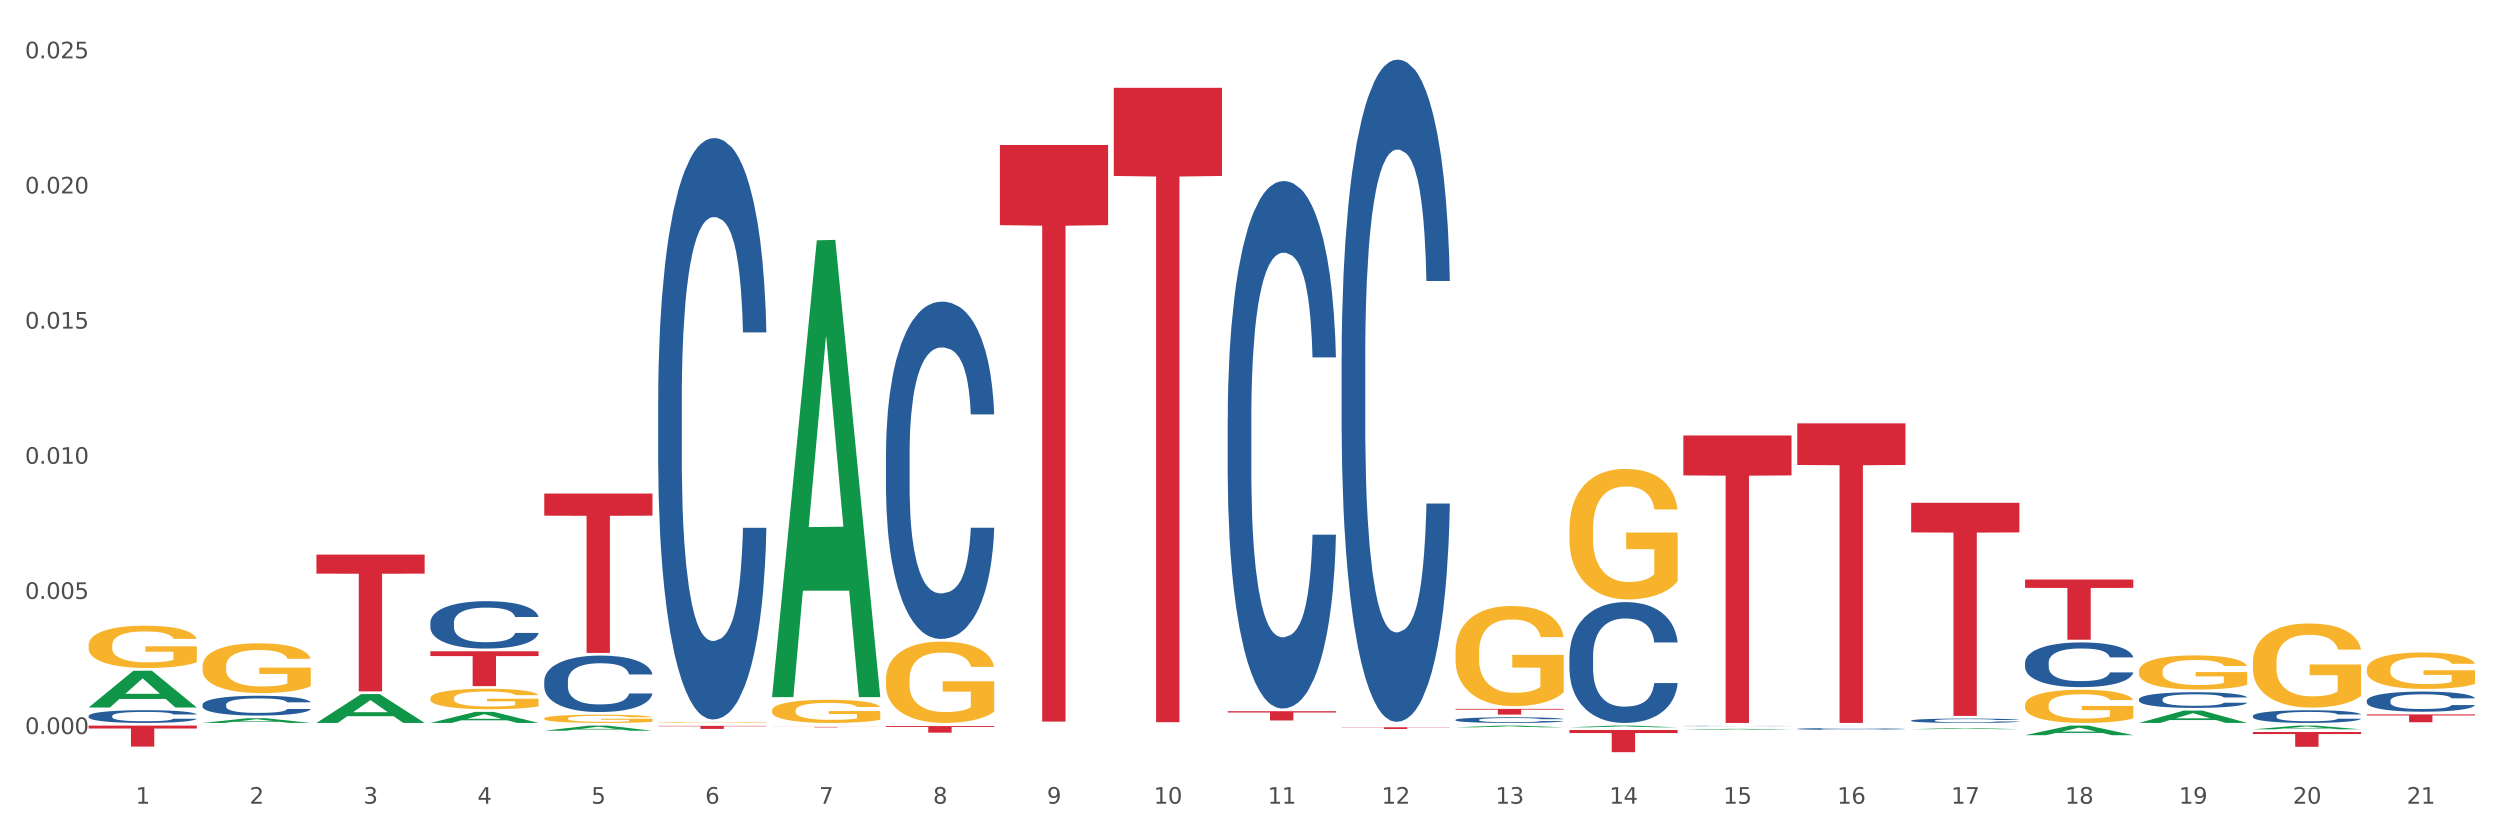 <?xml version="1.0" encoding="utf-8" standalone="no"?>
<!DOCTYPE svg PUBLIC "-//W3C//DTD SVG 1.1//EN"
  "http://www.w3.org/Graphics/SVG/1.1/DTD/svg11.dtd">
<svg xmlns:xlink="http://www.w3.org/1999/xlink" width="1080pt" height="360pt" viewBox="0 0 1080 360" xmlns="http://www.w3.org/2000/svg" version="1.1">
 <rect x="0" y="0" width="1080" height="360" fill="#333333" stroke="none"/>
 <defs>
  <style type="text/css">*{stroke-linejoin: round; stroke-linecap: butt}</style>
 </defs>
 <g id="figure_1">
  <g id="patch_1">
   <path d="M 0 360 
L 1080 360 
L 1080 0 
L 0 0 
z
" style="fill: #ffffff; stroke: #ffffff; stroke-linejoin: miter"/>
  </g>
  <g id="axes_1">
   <g id="matplotlib.axis_1">
    <g id="xtick_1">
     <g id="text_1">
      <!-- 1 -->
      <g style="fill: #4d4d4d" transform="translate(58.603 347.204) scale(0.096 -0.096)">
       <defs>
        <path id="DejaVuSans-31" d="M 794 531 
L 1825 531 
L 1825 4091 
L 703 3866 
L 703 4441 
L 1819 4666 
L 2450 4666 
L 2450 531 
L 3481 531 
L 3481 0 
L 794 0 
L 794 531 
z
" transform="scale(0.016)"/>
       </defs>
       <use xlink:href="#DejaVuSans-31"/>
      </g>
     </g>
    </g>
    <g id="xtick_2">
     <g id="text_2">
      <!-- 2 -->
      <g style="fill: #4d4d4d" transform="translate(107.811 347.204) scale(0.096 -0.096)">
       <defs>
        <path id="DejaVuSans-32" d="M 1228 531 
L 3431 531 
L 3431 0 
L 469 0 
L 469 531 
Q 828 903 1448 1529 
Q 2069 2156 2228 2338 
Q 2531 2678 2651 2914 
Q 2772 3150 2772 3378 
Q 2772 3750 2511 3984 
Q 2250 4219 1831 4219 
Q 1534 4219 1204 4116 
Q 875 4013 500 3803 
L 500 4441 
Q 881 4594 1212 4672 
Q 1544 4750 1819 4750 
Q 2544 4750 2975 4387 
Q 3406 4025 3406 3419 
Q 3406 3131 3298 2873 
Q 3191 2616 2906 2266 
Q 2828 2175 2409 1742 
Q 1991 1309 1228 531 
z
" transform="scale(0.016)"/>
       </defs>
       <use xlink:href="#DejaVuSans-32"/>
      </g>
     </g>
    </g>
    <g id="xtick_3">
     <g id="text_3">
      <!-- 3 -->
      <g style="fill: #4d4d4d" transform="translate(157.02 347.204) scale(0.096 -0.096)">
       <defs>
        <path id="DejaVuSans-33" d="M 2597 2516 
Q 3050 2419 3304 2112 
Q 3559 1806 3559 1356 
Q 3559 666 3084 287 
Q 2609 -91 1734 -91 
Q 1441 -91 1130 -33 
Q 819 25 488 141 
L 488 750 
Q 750 597 1062 519 
Q 1375 441 1716 441 
Q 2309 441 2620 675 
Q 2931 909 2931 1356 
Q 2931 1769 2642 2001 
Q 2353 2234 1838 2234 
L 1294 2234 
L 1294 2753 
L 1863 2753 
Q 2328 2753 2575 2939 
Q 2822 3125 2822 3475 
Q 2822 3834 2567 4026 
Q 2313 4219 1838 4219 
Q 1578 4219 1281 4162 
Q 984 4106 628 3988 
L 628 4550 
Q 988 4650 1302 4700 
Q 1616 4750 1894 4750 
Q 2613 4750 3031 4423 
Q 3450 4097 3450 3541 
Q 3450 3153 3228 2886 
Q 3006 2619 2597 2516 
z
" transform="scale(0.016)"/>
       </defs>
       <use xlink:href="#DejaVuSans-33"/>
      </g>
     </g>
    </g>
    <g id="xtick_4">
     <g id="text_4">
      <!-- 4 -->
      <g style="fill: #4d4d4d" transform="translate(206.228 347.204) scale(0.096 -0.096)">
       <defs>
        <path id="DejaVuSans-34" d="M 2419 4116 
L 825 1625 
L 2419 1625 
L 2419 4116 
z
M 2253 4666 
L 3047 4666 
L 3047 1625 
L 3713 1625 
L 3713 1100 
L 3047 1100 
L 3047 0 
L 2419 0 
L 2419 1100 
L 313 1100 
L 313 1709 
L 2253 4666 
z
" transform="scale(0.016)"/>
       </defs>
       <use xlink:href="#DejaVuSans-34"/>
      </g>
     </g>
    </g>
    <g id="xtick_5">
     <g id="text_5">
      <!-- 5 -->
      <g style="fill: #4d4d4d" transform="translate(255.437 347.204) scale(0.096 -0.096)">
       <defs>
        <path id="DejaVuSans-35" d="M 691 4666 
L 3169 4666 
L 3169 4134 
L 1269 4134 
L 1269 2991 
Q 1406 3038 1543 3061 
Q 1681 3084 1819 3084 
Q 2600 3084 3056 2656 
Q 3513 2228 3513 1497 
Q 3513 744 3044 326 
Q 2575 -91 1722 -91 
Q 1428 -91 1123 -41 
Q 819 9 494 109 
L 494 744 
Q 775 591 1075 516 
Q 1375 441 1709 441 
Q 2250 441 2565 725 
Q 2881 1009 2881 1497 
Q 2881 1984 2565 2268 
Q 2250 2553 1709 2553 
Q 1456 2553 1204 2497 
Q 953 2441 691 2322 
L 691 4666 
z
" transform="scale(0.016)"/>
       </defs>
       <use xlink:href="#DejaVuSans-35"/>
      </g>
     </g>
    </g>
    <g id="xtick_6">
     <g id="text_6">
      <!-- 6 -->
      <g style="fill: #4d4d4d" transform="translate(304.645 347.204) scale(0.096 -0.096)">
       <defs>
        <path id="DejaVuSans-36" d="M 2113 2584 
Q 1688 2584 1439 2293 
Q 1191 2003 1191 1497 
Q 1191 994 1439 701 
Q 1688 409 2113 409 
Q 2538 409 2786 701 
Q 3034 994 3034 1497 
Q 3034 2003 2786 2293 
Q 2538 2584 2113 2584 
z
M 3366 4563 
L 3366 3988 
Q 3128 4100 2886 4159 
Q 2644 4219 2406 4219 
Q 1781 4219 1451 3797 
Q 1122 3375 1075 2522 
Q 1259 2794 1537 2939 
Q 1816 3084 2150 3084 
Q 2853 3084 3261 2657 
Q 3669 2231 3669 1497 
Q 3669 778 3244 343 
Q 2819 -91 2113 -91 
Q 1303 -91 875 529 
Q 447 1150 447 2328 
Q 447 3434 972 4092 
Q 1497 4750 2381 4750 
Q 2619 4750 2861 4703 
Q 3103 4656 3366 4563 
z
" transform="scale(0.016)"/>
       </defs>
       <use xlink:href="#DejaVuSans-36"/>
      </g>
     </g>
    </g>
    <g id="xtick_7">
     <g id="text_7">
      <!-- 7 -->
      <g style="fill: #4d4d4d" transform="translate(353.854 347.204) scale(0.096 -0.096)">
       <defs>
        <path id="DejaVuSans-37" d="M 525 4666 
L 3525 4666 
L 3525 4397 
L 1831 0 
L 1172 0 
L 2766 4134 
L 525 4134 
L 525 4666 
z
" transform="scale(0.016)"/>
       </defs>
       <use xlink:href="#DejaVuSans-37"/>
      </g>
     </g>
    </g>
    <g id="xtick_8">
     <g id="text_8">
      <!-- 8 -->
      <g style="fill: #4d4d4d" transform="translate(403.062 347.204) scale(0.096 -0.096)">
       <defs>
        <path id="DejaVuSans-38" d="M 2034 2216 
Q 1584 2216 1326 1975 
Q 1069 1734 1069 1313 
Q 1069 891 1326 650 
Q 1584 409 2034 409 
Q 2484 409 2743 651 
Q 3003 894 3003 1313 
Q 3003 1734 2745 1975 
Q 2488 2216 2034 2216 
z
M 1403 2484 
Q 997 2584 770 2862 
Q 544 3141 544 3541 
Q 544 4100 942 4425 
Q 1341 4750 2034 4750 
Q 2731 4750 3128 4425 
Q 3525 4100 3525 3541 
Q 3525 3141 3298 2862 
Q 3072 2584 2669 2484 
Q 3125 2378 3379 2068 
Q 3634 1759 3634 1313 
Q 3634 634 3220 271 
Q 2806 -91 2034 -91 
Q 1263 -91 848 271 
Q 434 634 434 1313 
Q 434 1759 690 2068 
Q 947 2378 1403 2484 
z
M 1172 3481 
Q 1172 3119 1398 2916 
Q 1625 2713 2034 2713 
Q 2441 2713 2670 2916 
Q 2900 3119 2900 3481 
Q 2900 3844 2670 4047 
Q 2441 4250 2034 4250 
Q 1625 4250 1398 4047 
Q 1172 3844 1172 3481 
z
" transform="scale(0.016)"/>
       </defs>
       <use xlink:href="#DejaVuSans-38"/>
      </g>
     </g>
    </g>
    <g id="xtick_9">
     <g id="text_9">
      <!-- 9 -->
      <g style="fill: #4d4d4d" transform="translate(452.271 347.204) scale(0.096 -0.096)">
       <defs>
        <path id="DejaVuSans-39" d="M 703 97 
L 703 672 
Q 941 559 1184 500 
Q 1428 441 1663 441 
Q 2288 441 2617 861 
Q 2947 1281 2994 2138 
Q 2813 1869 2534 1725 
Q 2256 1581 1919 1581 
Q 1219 1581 811 2004 
Q 403 2428 403 3163 
Q 403 3881 828 4315 
Q 1253 4750 1959 4750 
Q 2769 4750 3195 4129 
Q 3622 3509 3622 2328 
Q 3622 1225 3098 567 
Q 2575 -91 1691 -91 
Q 1453 -91 1209 -44 
Q 966 3 703 97 
z
M 1959 2075 
Q 2384 2075 2632 2365 
Q 2881 2656 2881 3163 
Q 2881 3666 2632 3958 
Q 2384 4250 1959 4250 
Q 1534 4250 1286 3958 
Q 1038 3666 1038 3163 
Q 1038 2656 1286 2365 
Q 1534 2075 1959 2075 
z
" transform="scale(0.016)"/>
       </defs>
       <use xlink:href="#DejaVuSans-39"/>
      </g>
     </g>
    </g>
    <g id="xtick_10">
     <g id="text_10">
      <!-- 10 -->
      <g style="fill: #4d4d4d" transform="translate(498.425 347.204) scale(0.096 -0.096)">
       <defs>
        <path id="DejaVuSans-30" d="M 2034 4250 
Q 1547 4250 1301 3770 
Q 1056 3291 1056 2328 
Q 1056 1369 1301 889 
Q 1547 409 2034 409 
Q 2525 409 2770 889 
Q 3016 1369 3016 2328 
Q 3016 3291 2770 3770 
Q 2525 4250 2034 4250 
z
M 2034 4750 
Q 2819 4750 3233 4129 
Q 3647 3509 3647 2328 
Q 3647 1150 3233 529 
Q 2819 -91 2034 -91 
Q 1250 -91 836 529 
Q 422 1150 422 2328 
Q 422 3509 836 4129 
Q 1250 4750 2034 4750 
z
" transform="scale(0.016)"/>
       </defs>
       <use xlink:href="#DejaVuSans-31"/>
       <use xlink:href="#DejaVuSans-30" transform="translate(63.623 0)"/>
      </g>
     </g>
    </g>
    <g id="xtick_11">
     <g id="text_11">
      <!-- 11 -->
      <g style="fill: #4d4d4d" transform="translate(547.634 347.204) scale(0.096 -0.096)">
       <use xlink:href="#DejaVuSans-31"/>
       <use xlink:href="#DejaVuSans-31" transform="translate(63.623 0)"/>
      </g>
     </g>
    </g>
    <g id="xtick_12">
     <g id="text_12">
      <!-- 12 -->
      <g style="fill: #4d4d4d" transform="translate(596.842 347.204) scale(0.096 -0.096)">
       <use xlink:href="#DejaVuSans-31"/>
       <use xlink:href="#DejaVuSans-32" transform="translate(63.623 0)"/>
      </g>
     </g>
    </g>
    <g id="xtick_13">
     <g id="text_13">
      <!-- 13 -->
      <g style="fill: #4d4d4d" transform="translate(646.05 347.204) scale(0.096 -0.096)">
       <use xlink:href="#DejaVuSans-31"/>
       <use xlink:href="#DejaVuSans-33" transform="translate(63.623 0)"/>
      </g>
     </g>
    </g>
    <g id="xtick_14">
     <g id="text_14">
      <!-- 14 -->
      <g style="fill: #4d4d4d" transform="translate(695.259 347.204) scale(0.096 -0.096)">
       <use xlink:href="#DejaVuSans-31"/>
       <use xlink:href="#DejaVuSans-34" transform="translate(63.623 0)"/>
      </g>
     </g>
    </g>
    <g id="xtick_15">
     <g id="text_15">
      <!-- 15 -->
      <g style="fill: #4d4d4d" transform="translate(744.467 347.204) scale(0.096 -0.096)">
       <use xlink:href="#DejaVuSans-31"/>
       <use xlink:href="#DejaVuSans-35" transform="translate(63.623 0)"/>
      </g>
     </g>
    </g>
    <g id="xtick_16">
     <g id="text_16">
      <!-- 16 -->
      <g style="fill: #4d4d4d" transform="translate(793.676 347.204) scale(0.096 -0.096)">
       <use xlink:href="#DejaVuSans-31"/>
       <use xlink:href="#DejaVuSans-36" transform="translate(63.623 0)"/>
      </g>
     </g>
    </g>
    <g id="xtick_17">
     <g id="text_17">
      <!-- 17 -->
      <g style="fill: #4d4d4d" transform="translate(842.884 347.204) scale(0.096 -0.096)">
       <use xlink:href="#DejaVuSans-31"/>
       <use xlink:href="#DejaVuSans-37" transform="translate(63.623 0)"/>
      </g>
     </g>
    </g>
    <g id="xtick_18">
     <g id="text_18">
      <!-- 18 -->
      <g style="fill: #4d4d4d" transform="translate(892.093 347.204) scale(0.096 -0.096)">
       <use xlink:href="#DejaVuSans-31"/>
       <use xlink:href="#DejaVuSans-38" transform="translate(63.623 0)"/>
      </g>
     </g>
    </g>
    <g id="xtick_19">
     <g id="text_19">
      <!-- 19 -->
      <g style="fill: #4d4d4d" transform="translate(941.301 347.204) scale(0.096 -0.096)">
       <use xlink:href="#DejaVuSans-31"/>
       <use xlink:href="#DejaVuSans-39" transform="translate(63.623 0)"/>
      </g>
     </g>
    </g>
    <g id="xtick_20">
     <g id="text_20">
      <!-- 20 -->
      <g style="fill: #4d4d4d" transform="translate(990.51 347.204) scale(0.096 -0.096)">
       <use xlink:href="#DejaVuSans-32"/>
       <use xlink:href="#DejaVuSans-30" transform="translate(63.623 0)"/>
      </g>
     </g>
    </g>
    <g id="xtick_21">
     <g id="text_21">
      <!-- 21 -->
      <g style="fill: #4d4d4d" transform="translate(1039.718 347.204) scale(0.096 -0.096)">
       <use xlink:href="#DejaVuSans-32"/>
       <use xlink:href="#DejaVuSans-31" transform="translate(63.623 0)"/>
      </g>
     </g>
    </g>
    <g id="xtick_22"/>
    <g id="xtick_23"/>
    <g id="xtick_24"/>
    <g id="xtick_25"/>
    <g id="xtick_26"/>
    <g id="xtick_27"/>
    <g id="xtick_28"/>
    <g id="xtick_29"/>
    <g id="xtick_30"/>
    <g id="xtick_31"/>
    <g id="xtick_32"/>
    <g id="xtick_33"/>
    <g id="xtick_34"/>
    <g id="xtick_35"/>
    <g id="xtick_36"/>
    <g id="xtick_37"/>
    <g id="xtick_38"/>
    <g id="xtick_39"/>
    <g id="xtick_40"/>
    <g id="xtick_41"/>
   </g>
   <g id="matplotlib.axis_2">
    <g id="ytick_1">
     <g id="text_22">
      <!-- 0.000 -->
      <g style="fill: #4d4d4d" transform="translate(10.8 317.105) scale(0.096 -0.096)">
       <defs>
        <path id="DejaVuSans-2e" d="M 684 794 
L 1344 794 
L 1344 0 
L 684 0 
L 684 794 
z
" transform="scale(0.016)"/>
       </defs>
       <use xlink:href="#DejaVuSans-30"/>
       <use xlink:href="#DejaVuSans-2e" transform="translate(63.623 0)"/>
       <use xlink:href="#DejaVuSans-30" transform="translate(95.41 0)"/>
       <use xlink:href="#DejaVuSans-30" transform="translate(159.033 0)"/>
       <use xlink:href="#DejaVuSans-30" transform="translate(222.656 0)"/>
      </g>
     </g>
    </g>
    <g id="ytick_2">
     <g id="text_23">
      <!-- 0.005 -->
      <g style="fill: #4d4d4d" transform="translate(10.8 258.724) scale(0.096 -0.096)">
       <use xlink:href="#DejaVuSans-30"/>
       <use xlink:href="#DejaVuSans-2e" transform="translate(63.623 0)"/>
       <use xlink:href="#DejaVuSans-30" transform="translate(95.41 0)"/>
       <use xlink:href="#DejaVuSans-30" transform="translate(159.033 0)"/>
       <use xlink:href="#DejaVuSans-35" transform="translate(222.656 0)"/>
      </g>
     </g>
    </g>
    <g id="ytick_3">
     <g id="text_24">
      <!-- 0.010 -->
      <g style="fill: #4d4d4d" transform="translate(10.8 200.342) scale(0.096 -0.096)">
       <use xlink:href="#DejaVuSans-30"/>
       <use xlink:href="#DejaVuSans-2e" transform="translate(63.623 0)"/>
       <use xlink:href="#DejaVuSans-30" transform="translate(95.41 0)"/>
       <use xlink:href="#DejaVuSans-31" transform="translate(159.033 0)"/>
       <use xlink:href="#DejaVuSans-30" transform="translate(222.656 0)"/>
      </g>
     </g>
    </g>
    <g id="ytick_4">
     <g id="text_25">
      <!-- 0.015 -->
      <g style="fill: #4d4d4d" transform="translate(10.8 141.961) scale(0.096 -0.096)">
       <use xlink:href="#DejaVuSans-30"/>
       <use xlink:href="#DejaVuSans-2e" transform="translate(63.623 0)"/>
       <use xlink:href="#DejaVuSans-30" transform="translate(95.41 0)"/>
       <use xlink:href="#DejaVuSans-31" transform="translate(159.033 0)"/>
       <use xlink:href="#DejaVuSans-35" transform="translate(222.656 0)"/>
      </g>
     </g>
    </g>
    <g id="ytick_5">
     <g id="text_26">
      <!-- 0.020 -->
      <g style="fill: #4d4d4d" transform="translate(10.8 83.58) scale(0.096 -0.096)">
       <use xlink:href="#DejaVuSans-30"/>
       <use xlink:href="#DejaVuSans-2e" transform="translate(63.623 0)"/>
       <use xlink:href="#DejaVuSans-30" transform="translate(95.41 0)"/>
       <use xlink:href="#DejaVuSans-32" transform="translate(159.033 0)"/>
       <use xlink:href="#DejaVuSans-30" transform="translate(222.656 0)"/>
      </g>
     </g>
    </g>
    <g id="ytick_6">
     <g id="text_27">
      <!-- 0.025 -->
      <g style="fill: #4d4d4d" transform="translate(10.8 25.199) scale(0.096 -0.096)">
       <use xlink:href="#DejaVuSans-30"/>
       <use xlink:href="#DejaVuSans-2e" transform="translate(63.623 0)"/>
       <use xlink:href="#DejaVuSans-30" transform="translate(95.41 0)"/>
       <use xlink:href="#DejaVuSans-32" transform="translate(159.033 0)"/>
       <use xlink:href="#DejaVuSans-35" transform="translate(222.656 0)"/>
      </g>
     </g>
    </g>
    <g id="ytick_7"/>
    <g id="ytick_8"/>
    <g id="ytick_9"/>
    <g id="ytick_10"/>
    <g id="ytick_11"/>
   </g>
   <g id="PolyCollection_1">
    <path d="M 38.283 305.623 
L 38.331 305.608 
L 57.609 289.754 
L 65.609 289.739 
L 85.031 305.653 
L 75.778 305.653 
L 71.585 301.947 
L 51.681 301.947 
L 51.536 302.007 
L 47.488 305.653 
L 38.283 305.653 
L 38.283 305.623 
L 54.187 299.736 
L 69.079 299.721 
L 61.705 293.131 
L 61.609 293.101 
L 61.512 293.146 
L 54.139 299.721 
L 54.187 299.736 
L 38.283 305.623 
z
" clip-path="url(#pd04756e10d)" style="fill: #109648"/>
    <path d="M 136.7 239.601 
L 183.448 239.601 
L 183.448 247.811 
L 165.059 247.866 
L 165.059 298.68 
L 154.978 298.68 
L 154.978 247.866 
L 136.7 247.811 
L 136.7 239.656 
L 136.7 239.601 
z
" clip-path="url(#pd04756e10d)" style="fill: #d62839"/>
    <path d="M 874.827 304.606 
L 874.882 304.593 
L 874.882 304.123 
L 874.992 303.717 
L 875.544 302.737 
L 876.372 301.926 
L 876.979 301.495 
L 877.586 301.142 
L 878.304 300.789 
L 879.187 300.423 
L 880.787 299.887 
L 881.781 299.612 
L 882.995 299.325 
L 885.203 298.906 
L 886.803 298.671 
L 888.459 298.475 
L 891.164 298.24 
L 892.93 298.135 
L 894.806 298.056 
L 897.069 298.004 
L 898.78 297.991 
L 902.533 298.03 
L 905.734 298.148 
L 907.28 298.24 
L 909.267 298.396 
L 910.315 298.501 
L 912.026 298.71 
L 913.793 298.985 
L 915.007 299.22 
L 916.828 299.665 
L 918.208 300.109 
L 919.477 300.658 
L 920.14 301.037 
L 920.636 301.39 
L 921.078 301.796 
L 921.519 302.436 
L 911.585 302.436 
L 911.198 301.979 
L 910.591 301.547 
L 909.708 301.129 
L 908.936 300.867 
L 907.611 300.54 
L 906.397 300.331 
L 905.127 300.174 
L 903.582 300.044 
L 902.368 299.978 
L 900.657 299.926 
L 897.29 299.939 
L 895.027 300.044 
L 893.482 300.174 
L 892.488 300.292 
L 891.605 300.423 
L 890.612 300.606 
L 889.453 300.88 
L 888.625 301.129 
L 887.797 301.443 
L 887.135 301.756 
L 886.527 302.122 
L 886.031 302.515 
L 885.644 302.92 
L 885.313 303.417 
L 885.037 304.24 
L 885.037 306.031 
L 885.148 306.437 
L 885.424 306.973 
L 885.755 307.378 
L 886.307 307.862 
L 886.803 308.189 
L 887.742 308.659 
L 888.79 309.051 
L 889.618 309.3 
L 890.446 309.509 
L 891.881 309.797 
L 893.482 310.032 
L 894.861 310.176 
L 896.738 310.306 
L 898.007 310.359 
L 899.111 310.385 
L 901.816 310.385 
L 903.747 310.346 
L 905.9 310.254 
L 907.556 310.137 
L 908.936 309.993 
L 910.481 309.757 
L 911.474 309.535 
L 911.474 306.803 
L 899.332 306.79 
L 899.332 304.972 
L 921.575 304.972 
L 921.575 310.306 
L 920.636 310.581 
L 919.588 310.829 
L 918.484 311.052 
L 916.828 311.326 
L 914.841 311.588 
L 913.075 311.771 
L 911.198 311.928 
L 908.991 312.071 
L 906.121 312.202 
L 904.355 312.254 
L 902.147 312.294 
L 899.553 312.307 
L 897.29 312.281 
L 895.082 312.215 
L 892.764 312.098 
L 890.501 311.928 
L 888.79 311.758 
L 887.079 311.548 
L 885.258 311.274 
L 883.823 311.012 
L 882.719 310.777 
L 881.505 310.476 
L 880.18 310.084 
L 879.187 309.731 
L 878.304 309.365 
L 877.365 308.895 
L 876.703 308.489 
L 876.041 307.979 
L 875.655 307.6 
L 875.213 307.012 
L 874.882 306.188 
L 874.827 304.606 
z
" clip-path="url(#pd04756e10d)" style="fill: #f7b32b"/>
    <path d="M 924.035 289.953 
L 924.09 289.94 
L 924.09 289.455 
L 924.201 289.037 
L 924.753 288.027 
L 925.58 287.192 
L 926.188 286.747 
L 926.795 286.384 
L 927.512 286.02 
L 928.395 285.643 
L 929.996 285.091 
L 930.989 284.808 
L 932.204 284.511 
L 934.411 284.08 
L 936.012 283.838 
L 937.668 283.636 
L 940.372 283.393 
L 942.138 283.286 
L 944.015 283.205 
L 946.278 283.151 
L 947.989 283.138 
L 951.742 283.178 
L 954.943 283.299 
L 956.488 283.393 
L 958.475 283.555 
L 959.524 283.663 
L 961.235 283.878 
L 963.001 284.161 
L 964.215 284.404 
L 966.037 284.862 
L 967.416 285.32 
L 968.686 285.885 
L 969.348 286.276 
L 969.845 286.64 
L 970.286 287.057 
L 970.728 287.717 
L 960.793 287.717 
L 960.407 287.246 
L 959.8 286.801 
L 958.917 286.37 
L 958.144 286.101 
L 956.819 285.764 
L 955.605 285.549 
L 954.336 285.387 
L 952.79 285.252 
L 951.576 285.185 
L 949.865 285.131 
L 946.498 285.144 
L 944.236 285.252 
L 942.69 285.387 
L 941.697 285.508 
L 940.814 285.643 
L 939.82 285.831 
L 938.661 286.114 
L 937.833 286.37 
L 937.005 286.693 
L 936.343 287.017 
L 935.736 287.394 
L 935.239 287.798 
L 934.853 288.215 
L 934.522 288.727 
L 934.246 289.576 
L 934.246 291.421 
L 934.356 291.839 
L 934.632 292.391 
L 934.963 292.809 
L 935.515 293.307 
L 936.012 293.644 
L 936.95 294.128 
L 937.999 294.533 
L 938.827 294.788 
L 939.655 295.004 
L 941.09 295.3 
L 942.69 295.543 
L 944.07 295.691 
L 945.946 295.826 
L 947.216 295.88 
L 948.32 295.906 
L 951.024 295.906 
L 952.956 295.866 
L 955.108 295.772 
L 956.764 295.651 
L 958.144 295.502 
L 959.689 295.26 
L 960.683 295.031 
L 960.683 292.216 
L 948.541 292.202 
L 948.541 290.33 
L 970.783 290.33 
L 970.783 295.826 
L 969.845 296.108 
L 968.796 296.364 
L 967.692 296.593 
L 966.037 296.876 
L 964.05 297.146 
L 962.283 297.334 
L 960.407 297.496 
L 958.199 297.644 
L 955.329 297.779 
L 953.563 297.833 
L 951.355 297.873 
L 948.761 297.886 
L 946.498 297.859 
L 944.291 297.792 
L 941.973 297.671 
L 939.71 297.496 
L 937.999 297.321 
L 936.288 297.105 
L 934.466 296.822 
L 933.031 296.553 
L 931.928 296.311 
L 930.713 296.001 
L 929.389 295.597 
L 928.395 295.233 
L 927.512 294.856 
L 926.574 294.371 
L 925.912 293.953 
L 925.249 293.428 
L 924.863 293.037 
L 924.421 292.431 
L 924.09 291.583 
L 924.035 289.953 
z
" clip-path="url(#pd04756e10d)" style="fill: #f7b32b"/>
    <path d="M 973.244 286.132 
L 973.299 286.098 
L 973.299 284.904 
L 973.409 283.876 
L 973.961 281.388 
L 974.789 279.332 
L 975.396 278.237 
L 976.003 277.342 
L 976.721 276.446 
L 977.604 275.518 
L 979.204 274.158 
L 980.198 273.461 
L 981.412 272.731 
L 983.62 271.67 
L 985.22 271.073 
L 986.876 270.575 
L 989.58 269.978 
L 991.347 269.713 
L 993.223 269.514 
L 995.486 269.381 
L 997.197 269.348 
L 1000.95 269.448 
L 1004.151 269.746 
L 1005.697 269.978 
L 1007.684 270.376 
L 1008.732 270.642 
L 1010.443 271.172 
L 1012.209 271.869 
L 1013.424 272.466 
L 1015.245 273.594 
L 1016.625 274.721 
L 1017.894 276.115 
L 1018.557 277.076 
L 1019.053 277.972 
L 1019.495 279 
L 1019.936 280.626 
L 1010.002 280.626 
L 1009.615 279.465 
L 1009.008 278.37 
L 1008.125 277.309 
L 1007.352 276.645 
L 1006.028 275.816 
L 1004.814 275.285 
L 1003.544 274.887 
L 1001.999 274.556 
L 1000.785 274.39 
L 999.074 274.257 
L 995.707 274.29 
L 993.444 274.556 
L 991.899 274.887 
L 990.905 275.186 
L 990.022 275.518 
L 989.029 275.982 
L 987.87 276.678 
L 987.042 277.309 
L 986.214 278.105 
L 985.551 278.901 
L 984.944 279.829 
L 984.448 280.825 
L 984.061 281.853 
L 983.73 283.113 
L 983.454 285.203 
L 983.454 289.747 
L 983.565 290.775 
L 983.84 292.135 
L 984.172 293.163 
L 984.724 294.391 
L 985.22 295.22 
L 986.159 296.414 
L 987.207 297.409 
L 988.035 298.039 
L 988.863 298.57 
L 990.298 299.3 
L 991.899 299.897 
L 993.278 300.262 
L 995.155 300.593 
L 996.424 300.726 
L 997.528 300.792 
L 1000.233 300.792 
L 1002.164 300.693 
L 1004.317 300.461 
L 1005.973 300.162 
L 1007.352 299.797 
L 1008.898 299.2 
L 1009.891 298.636 
L 1009.891 291.704 
L 997.749 291.671 
L 997.749 287.06 
L 1019.992 287.06 
L 1019.992 300.593 
L 1019.053 301.29 
L 1018.005 301.92 
L 1016.901 302.484 
L 1015.245 303.18 
L 1013.258 303.844 
L 1011.492 304.308 
L 1009.615 304.706 
L 1007.408 305.071 
L 1004.538 305.403 
L 1002.771 305.535 
L 1000.564 305.635 
L 997.97 305.668 
L 995.707 305.602 
L 993.499 305.436 
L 991.181 305.137 
L 988.918 304.706 
L 987.207 304.275 
L 985.496 303.744 
L 983.675 303.048 
L 982.24 302.384 
L 981.136 301.787 
L 979.922 301.024 
L 978.597 300.029 
L 977.604 299.134 
L 976.721 298.205 
L 975.782 297.011 
L 975.12 295.983 
L 974.458 294.689 
L 974.071 293.727 
L 973.63 292.235 
L 973.299 290.145 
L 973.244 286.132 
z
" clip-path="url(#pd04756e10d)" style="fill: #f7b32b"/>
    <path d="M 1022.452 289.149 
L 1022.507 289.135 
L 1022.507 288.617 
L 1022.618 288.172 
L 1023.169 287.093 
L 1023.997 286.202 
L 1024.604 285.727 
L 1025.212 285.339 
L 1025.929 284.951 
L 1026.812 284.548 
L 1028.413 283.959 
L 1029.406 283.657 
L 1030.62 283.341 
L 1032.828 282.88 
L 1034.429 282.622 
L 1036.085 282.406 
L 1038.789 282.147 
L 1040.555 282.032 
L 1042.432 281.946 
L 1044.695 281.888 
L 1046.406 281.874 
L 1050.159 281.917 
L 1053.36 282.047 
L 1054.905 282.147 
L 1056.892 282.32 
L 1057.941 282.435 
L 1059.652 282.665 
L 1061.418 282.967 
L 1062.632 283.226 
L 1064.453 283.714 
L 1065.833 284.203 
L 1067.103 284.807 
L 1067.765 285.224 
L 1068.262 285.612 
L 1068.703 286.058 
L 1069.145 286.763 
L 1059.21 286.763 
L 1058.824 286.259 
L 1058.217 285.785 
L 1057.334 285.325 
L 1056.561 285.037 
L 1055.236 284.678 
L 1054.022 284.448 
L 1052.753 284.275 
L 1051.207 284.131 
L 1049.993 284.059 
L 1048.282 284.002 
L 1044.915 284.016 
L 1042.652 284.131 
L 1041.107 284.275 
L 1040.114 284.405 
L 1039.23 284.548 
L 1038.237 284.75 
L 1037.078 285.052 
L 1036.25 285.325 
L 1035.422 285.67 
L 1034.76 286.015 
L 1034.153 286.418 
L 1033.656 286.849 
L 1033.27 287.295 
L 1032.939 287.841 
L 1032.663 288.747 
L 1032.663 290.717 
L 1032.773 291.162 
L 1033.049 291.752 
L 1033.38 292.198 
L 1033.932 292.73 
L 1034.429 293.089 
L 1035.367 293.607 
L 1036.416 294.038 
L 1037.244 294.311 
L 1038.071 294.541 
L 1039.506 294.858 
L 1041.107 295.117 
L 1042.487 295.275 
L 1044.363 295.418 
L 1045.633 295.476 
L 1046.737 295.505 
L 1049.441 295.505 
L 1051.373 295.462 
L 1053.525 295.361 
L 1055.181 295.232 
L 1056.561 295.073 
L 1058.106 294.815 
L 1059.1 294.57 
L 1059.1 291.565 
L 1046.957 291.551 
L 1046.957 289.552 
L 1069.2 289.552 
L 1069.2 295.418 
L 1068.262 295.72 
L 1067.213 295.994 
L 1066.109 296.238 
L 1064.453 296.54 
L 1062.467 296.828 
L 1060.7 297.029 
L 1058.824 297.201 
L 1056.616 297.36 
L 1053.746 297.503 
L 1051.98 297.561 
L 1049.772 297.604 
L 1047.178 297.618 
L 1044.915 297.59 
L 1042.708 297.518 
L 1040.39 297.388 
L 1038.127 297.201 
L 1036.416 297.015 
L 1034.705 296.784 
L 1032.883 296.483 
L 1031.448 296.195 
L 1030.344 295.936 
L 1029.13 295.605 
L 1027.806 295.174 
L 1026.812 294.786 
L 1025.929 294.383 
L 1024.991 293.866 
L 1024.329 293.42 
L 1023.666 292.859 
L 1023.28 292.442 
L 1022.838 291.795 
L 1022.507 290.889 
L 1022.452 289.149 
z
" clip-path="url(#pd04756e10d)" style="fill: #f7b32b"/>
    <path d="M 874.827 286.205 
L 874.882 286.188 
L 874.882 285.694 
L 875.048 285.024 
L 875.655 283.789 
L 876.429 282.854 
L 877.755 281.761 
L 878.474 281.302 
L 879.413 280.791 
L 881.347 279.962 
L 883.557 279.256 
L 885.105 278.868 
L 886.265 278.622 
L 888.862 278.181 
L 890.354 277.987 
L 891.901 277.828 
L 893.227 277.722 
L 895.438 277.599 
L 897.206 277.546 
L 899.251 277.528 
L 900.964 277.546 
L 903.229 277.616 
L 906.545 277.828 
L 907.815 277.951 
L 909.528 278.163 
L 911.297 278.445 
L 912.733 278.727 
L 914.391 279.133 
L 916.104 279.662 
L 917.762 280.332 
L 918.922 280.95 
L 919.862 281.602 
L 920.691 282.396 
L 921.298 283.26 
L 921.575 283.983 
L 911.462 283.983 
L 911.186 283.331 
L 910.634 282.625 
L 910.081 282.149 
L 909.473 281.761 
L 908.534 281.32 
L 907.705 281.038 
L 906.324 280.703 
L 905.053 280.491 
L 904.003 280.368 
L 902.732 280.262 
L 900.024 280.156 
L 898.09 280.156 
L 896.874 280.191 
L 895.382 280.279 
L 894.112 280.403 
L 892.62 280.614 
L 891.459 280.844 
L 890.299 281.144 
L 889.636 281.355 
L 888.641 281.743 
L 887.978 282.061 
L 887.094 282.607 
L 886.597 282.995 
L 885.712 284.001 
L 885.326 284.741 
L 885.16 285.253 
L 885.049 285.817 
L 885.049 288.569 
L 885.381 289.803 
L 885.657 290.332 
L 886.099 290.932 
L 886.928 291.708 
L 888.144 292.466 
L 889.415 293.013 
L 890.465 293.348 
L 891.459 293.595 
L 892.454 293.789 
L 893.67 293.966 
L 894.664 294.071 
L 896.156 294.177 
L 897.924 294.23 
L 899.306 294.23 
L 902.124 294.142 
L 903.395 294.054 
L 904.611 293.93 
L 905.937 293.736 
L 906.987 293.525 
L 907.594 293.366 
L 908.589 293.031 
L 909.363 292.678 
L 910.026 292.272 
L 910.468 291.92 
L 910.965 291.391 
L 911.352 290.791 
L 911.462 290.473 
L 921.575 290.473 
L 921.354 291.108 
L 920.967 291.726 
L 920.193 292.555 
L 919.585 293.031 
L 918.646 293.613 
L 917.651 294.107 
L 916.27 294.653 
L 914.999 295.059 
L 913.673 295.412 
L 912.236 295.729 
L 909.639 296.17 
L 908.7 296.294 
L 906.71 296.505 
L 905.163 296.629 
L 902.898 296.752 
L 900.577 296.823 
L 898.145 296.84 
L 895.99 296.805 
L 893.614 296.699 
L 892.122 296.593 
L 890.465 296.435 
L 888.531 296.188 
L 886.707 295.888 
L 884.994 295.535 
L 883.392 295.13 
L 881.9 294.671 
L 879.966 293.913 
L 878.529 293.172 
L 877.479 292.484 
L 876.761 291.902 
L 876.042 291.161 
L 875.655 290.65 
L 875.048 289.415 
L 874.827 288.269 
L 874.827 286.205 
z
" clip-path="url(#pd04756e10d)" style="fill: #255c99"/>
    <path d="M 924.035 302.083 
L 924.09 302.076 
L 924.09 301.903 
L 924.256 301.668 
L 924.864 301.235 
L 925.638 300.907 
L 926.964 300.523 
L 927.682 300.362 
L 928.621 300.182 
L 930.555 299.891 
L 932.766 299.644 
L 934.313 299.508 
L 935.473 299.421 
L 938.071 299.266 
L 939.562 299.198 
L 941.11 299.142 
L 942.436 299.105 
L 944.646 299.062 
L 946.414 299.043 
L 948.459 299.037 
L 950.172 299.043 
L 952.438 299.068 
L 955.753 299.142 
L 957.024 299.186 
L 958.737 299.26 
L 960.505 299.359 
L 961.942 299.458 
L 963.6 299.6 
L 965.313 299.786 
L 966.97 300.021 
L 968.131 300.238 
L 969.07 300.467 
L 969.899 300.746 
L 970.507 301.049 
L 970.783 301.303 
L 960.671 301.303 
L 960.395 301.074 
L 959.842 300.826 
L 959.289 300.659 
L 958.682 300.523 
L 957.742 300.368 
L 956.913 300.269 
L 955.532 300.151 
L 954.261 300.077 
L 953.211 300.034 
L 951.94 299.997 
L 949.233 299.959 
L 947.299 299.959 
L 946.083 299.972 
L 944.591 300.003 
L 943.32 300.046 
L 941.828 300.12 
L 940.668 300.201 
L 939.507 300.306 
L 938.844 300.38 
L 937.85 300.517 
L 937.186 300.628 
L 936.302 300.82 
L 935.805 300.956 
L 934.921 301.309 
L 934.534 301.569 
L 934.368 301.748 
L 934.258 301.946 
L 934.258 302.912 
L 934.589 303.345 
L 934.866 303.531 
L 935.308 303.741 
L 936.137 304.014 
L 937.352 304.28 
L 938.623 304.472 
L 939.673 304.589 
L 940.668 304.676 
L 941.662 304.744 
L 942.878 304.806 
L 943.873 304.843 
L 945.365 304.88 
L 947.133 304.899 
L 948.514 304.899 
L 951.332 304.868 
L 952.603 304.837 
L 953.819 304.794 
L 955.145 304.726 
L 956.195 304.651 
L 956.803 304.596 
L 957.798 304.478 
L 958.571 304.354 
L 959.234 304.212 
L 959.676 304.088 
L 960.174 303.902 
L 960.56 303.692 
L 960.671 303.58 
L 970.783 303.58 
L 970.562 303.803 
L 970.175 304.02 
L 969.402 304.311 
L 968.794 304.478 
L 967.854 304.682 
L 966.86 304.856 
L 965.478 305.047 
L 964.207 305.19 
L 962.881 305.314 
L 961.445 305.425 
L 958.847 305.58 
L 957.908 305.623 
L 955.919 305.697 
L 954.372 305.741 
L 952.106 305.784 
L 949.785 305.809 
L 947.354 305.815 
L 945.199 305.803 
L 942.823 305.765 
L 941.331 305.728 
L 939.673 305.673 
L 937.739 305.586 
L 935.915 305.481 
L 934.202 305.357 
L 932.6 305.215 
L 931.108 305.054 
L 929.174 304.787 
L 927.737 304.527 
L 926.687 304.286 
L 925.969 304.082 
L 925.251 303.822 
L 924.864 303.642 
L 924.256 303.209 
L 924.035 302.807 
L 924.035 302.083 
z
" clip-path="url(#pd04756e10d)" style="fill: #255c99"/>
    <path d="M 973.244 309.285 
L 973.299 309.28 
L 973.299 309.139 
L 973.465 308.949 
L 974.072 308.598 
L 974.846 308.332 
L 976.172 308.022 
L 976.891 307.891 
L 977.83 307.746 
L 979.764 307.51 
L 981.974 307.31 
L 983.521 307.2 
L 984.682 307.13 
L 987.279 307.004 
L 988.771 306.949 
L 990.318 306.904 
L 991.644 306.874 
L 993.855 306.839 
L 995.623 306.824 
L 997.667 306.819 
L 999.38 306.824 
L 1001.646 306.844 
L 1004.961 306.904 
L 1006.232 306.939 
L 1007.945 306.999 
L 1009.714 307.079 
L 1011.15 307.16 
L 1012.808 307.275 
L 1014.521 307.425 
L 1016.179 307.616 
L 1017.339 307.791 
L 1018.279 307.977 
L 1019.107 308.202 
L 1019.715 308.448 
L 1019.992 308.653 
L 1009.879 308.653 
L 1009.603 308.468 
L 1009.051 308.267 
L 1008.498 308.132 
L 1007.89 308.022 
L 1006.951 307.896 
L 1006.122 307.816 
L 1004.74 307.721 
L 1003.469 307.661 
L 1002.42 307.626 
L 1001.149 307.596 
L 998.441 307.566 
L 996.507 307.566 
L 995.291 307.576 
L 993.799 307.601 
L 992.528 307.636 
L 991.037 307.696 
L 989.876 307.761 
L 988.716 307.846 
L 988.053 307.906 
L 987.058 308.017 
L 986.395 308.107 
L 985.511 308.262 
L 985.013 308.372 
L 984.129 308.658 
L 983.742 308.869 
L 983.577 309.014 
L 983.466 309.174 
L 983.466 309.956 
L 983.798 310.307 
L 984.074 310.457 
L 984.516 310.628 
L 985.345 310.848 
L 986.561 311.064 
L 987.832 311.219 
L 988.881 311.314 
L 989.876 311.385 
L 990.871 311.44 
L 992.086 311.49 
L 993.081 311.52 
L 994.573 311.55 
L 996.341 311.565 
L 997.723 311.565 
L 1000.541 311.54 
L 1001.812 311.515 
L 1003.027 311.48 
L 1004.354 311.425 
L 1005.404 311.365 
L 1006.011 311.319 
L 1007.006 311.224 
L 1007.78 311.124 
L 1008.443 311.009 
L 1008.885 310.908 
L 1009.382 310.758 
L 1009.769 310.588 
L 1009.879 310.497 
L 1019.992 310.497 
L 1019.771 310.678 
L 1019.384 310.853 
L 1018.61 311.089 
L 1018.002 311.224 
L 1017.063 311.39 
L 1016.068 311.53 
L 1014.687 311.685 
L 1013.416 311.801 
L 1012.09 311.901 
L 1010.653 311.991 
L 1008.056 312.116 
L 1007.117 312.151 
L 1005.127 312.212 
L 1003.58 312.247 
L 1001.314 312.282 
L 998.994 312.302 
L 996.562 312.307 
L 994.407 312.297 
L 992.031 312.267 
L 990.539 312.237 
L 988.881 312.191 
L 986.947 312.121 
L 985.124 312.036 
L 983.411 311.936 
L 981.808 311.821 
L 980.317 311.69 
L 978.382 311.475 
L 976.946 311.264 
L 975.896 311.069 
L 975.178 310.903 
L 974.459 310.693 
L 974.072 310.548 
L 973.465 310.197 
L 973.244 309.871 
L 973.244 309.285 
z
" clip-path="url(#pd04756e10d)" style="fill: #255c99"/>
    <path d="M 1022.452 302.674 
L 1022.507 302.666 
L 1022.507 302.444 
L 1022.673 302.142 
L 1023.281 301.587 
L 1024.054 301.166 
L 1025.381 300.674 
L 1026.099 300.468 
L 1027.038 300.237 
L 1028.972 299.864 
L 1031.183 299.547 
L 1032.73 299.372 
L 1033.89 299.261 
L 1036.487 299.063 
L 1037.979 298.976 
L 1039.527 298.904 
L 1040.853 298.856 
L 1043.063 298.801 
L 1044.831 298.777 
L 1046.876 298.769 
L 1048.589 298.777 
L 1050.854 298.809 
L 1054.17 298.904 
L 1055.441 298.96 
L 1057.154 299.055 
L 1058.922 299.182 
L 1060.359 299.309 
L 1062.016 299.491 
L 1063.729 299.729 
L 1065.387 300.031 
L 1066.548 300.309 
L 1067.487 300.602 
L 1068.316 300.96 
L 1068.924 301.348 
L 1069.2 301.674 
L 1059.088 301.674 
L 1058.812 301.38 
L 1058.259 301.063 
L 1057.706 300.848 
L 1057.099 300.674 
L 1056.159 300.475 
L 1055.33 300.348 
L 1053.949 300.198 
L 1052.678 300.102 
L 1051.628 300.047 
L 1050.357 299.999 
L 1047.649 299.952 
L 1045.715 299.952 
L 1044.5 299.968 
L 1043.008 300.007 
L 1041.737 300.063 
L 1040.245 300.158 
L 1039.085 300.261 
L 1037.924 300.396 
L 1037.261 300.491 
L 1036.266 300.666 
L 1035.603 300.809 
L 1034.719 301.055 
L 1034.222 301.229 
L 1033.338 301.682 
L 1032.951 302.015 
L 1032.785 302.245 
L 1032.675 302.499 
L 1032.675 303.737 
L 1033.006 304.293 
L 1033.282 304.531 
L 1033.725 304.801 
L 1034.553 305.15 
L 1035.769 305.491 
L 1037.04 305.737 
L 1038.09 305.888 
L 1039.085 305.999 
L 1040.079 306.086 
L 1041.295 306.166 
L 1042.289 306.213 
L 1043.781 306.261 
L 1045.55 306.285 
L 1046.931 306.285 
L 1049.749 306.245 
L 1051.02 306.205 
L 1052.236 306.15 
L 1053.562 306.063 
L 1054.612 305.967 
L 1055.22 305.896 
L 1056.214 305.745 
L 1056.988 305.586 
L 1057.651 305.404 
L 1058.093 305.245 
L 1058.591 305.007 
L 1058.977 304.737 
L 1059.088 304.594 
L 1069.2 304.594 
L 1068.979 304.88 
L 1068.592 305.158 
L 1067.819 305.531 
L 1067.211 305.745 
L 1066.271 306.007 
L 1065.277 306.229 
L 1063.895 306.475 
L 1062.624 306.658 
L 1061.298 306.816 
L 1059.861 306.959 
L 1057.264 307.158 
L 1056.325 307.213 
L 1054.336 307.309 
L 1052.788 307.364 
L 1050.523 307.42 
L 1048.202 307.451 
L 1045.771 307.459 
L 1043.616 307.443 
L 1041.24 307.396 
L 1039.748 307.348 
L 1038.09 307.277 
L 1036.156 307.166 
L 1034.332 307.031 
L 1032.619 306.872 
L 1031.017 306.69 
L 1029.525 306.483 
L 1027.591 306.142 
L 1026.154 305.809 
L 1025.104 305.499 
L 1024.386 305.237 
L 1023.668 304.904 
L 1023.281 304.674 
L 1022.673 304.118 
L 1022.452 303.602 
L 1022.452 302.674 
z
" clip-path="url(#pd04756e10d)" style="fill: #255c99"/>
    <path d="M 1022.452 308.61 
L 1069.2 308.61 
L 1069.2 309.082 
L 1050.811 309.085 
L 1050.811 312.008 
L 1040.73 312.008 
L 1040.73 309.085 
L 1022.452 309.082 
L 1022.452 308.613 
L 1022.452 308.61 
z
" clip-path="url(#pd04756e10d)" style="fill: #d62839"/>
    <path d="M 973.244 316.233 
L 1019.992 316.233 
L 1019.992 317.122 
L 1001.603 317.128 
L 1001.603 322.631 
L 991.522 322.631 
L 991.522 317.128 
L 973.244 317.122 
L 973.244 316.239 
L 973.244 316.233 
z
" clip-path="url(#pd04756e10d)" style="fill: #d62839"/>
    <path d="M 874.827 250.348 
L 921.575 250.348 
L 921.575 253.965 
L 903.186 253.99 
L 903.186 276.377 
L 893.105 276.377 
L 893.105 253.99 
L 874.827 253.965 
L 874.827 250.373 
L 874.827 250.348 
z
" clip-path="url(#pd04756e10d)" style="fill: #d62839"/>
    <path d="M 825.618 217.209 
L 872.366 217.209 
L 872.366 230.003 
L 853.977 230.089 
L 853.977 309.27 
L 843.896 309.27 
L 843.896 230.089 
L 825.618 230.003 
L 825.618 217.296 
L 825.618 217.209 
z
" clip-path="url(#pd04756e10d)" style="fill: #d62839"/>
    <path d="M 776.41 182.88 
L 823.158 182.88 
L 823.158 200.866 
L 804.769 200.987 
L 804.769 312.307 
L 794.688 312.307 
L 794.688 200.987 
L 776.41 200.866 
L 776.41 183.001 
L 776.41 182.88 
z
" clip-path="url(#pd04756e10d)" style="fill: #d62839"/>
    <path d="M 727.201 188.117 
L 773.949 188.117 
L 773.949 205.375 
L 755.56 205.492 
L 755.56 312.307 
L 745.48 312.307 
L 745.48 205.492 
L 727.201 205.375 
L 727.201 188.234 
L 727.201 188.117 
z
" clip-path="url(#pd04756e10d)" style="fill: #d62839"/>
    <path d="M 677.993 315.358 
L 724.741 315.358 
L 724.741 316.691 
L 706.352 316.7 
L 706.352 324.95 
L 696.271 324.95 
L 696.271 316.7 
L 677.993 316.691 
L 677.993 315.367 
L 677.993 315.358 
z
" clip-path="url(#pd04756e10d)" style="fill: #d62839"/>
    <path d="M 628.784 306.226 
L 675.532 306.226 
L 675.532 306.572 
L 657.143 306.574 
L 657.143 308.718 
L 647.063 308.718 
L 647.063 306.574 
L 628.784 306.572 
L 628.784 306.228 
L 628.784 306.226 
z
" clip-path="url(#pd04756e10d)" style="fill: #d62839"/>
    <path d="M 579.576 314.175 
L 626.324 314.175 
L 626.324 314.278 
L 607.935 314.279 
L 607.935 314.917 
L 597.854 314.917 
L 597.854 314.279 
L 579.576 314.278 
L 579.576 314.176 
L 579.576 314.175 
z
" clip-path="url(#pd04756e10d)" style="fill: #d62839"/>
    <path d="M 530.367 307.248 
L 577.116 307.248 
L 577.116 307.802 
L 558.726 307.805 
L 558.726 311.23 
L 548.646 311.23 
L 548.646 307.805 
L 530.367 307.802 
L 530.367 307.252 
L 530.367 307.248 
z
" clip-path="url(#pd04756e10d)" style="fill: #d62839"/>
    <path d="M 481.159 37.917 
L 527.907 37.917 
L 527.907 76.005 
L 509.518 76.263 
L 509.518 311.996 
L 499.437 311.996 
L 499.437 76.263 
L 481.159 76.005 
L 481.159 38.175 
L 481.159 37.917 
z
" clip-path="url(#pd04756e10d)" style="fill: #d62839"/>
    <path d="M 431.951 62.651 
L 478.699 62.651 
L 478.699 97.265 
L 460.31 97.499 
L 460.31 311.737 
L 450.229 311.737 
L 450.229 97.499 
L 431.951 97.265 
L 431.951 62.885 
L 431.951 62.651 
z
" clip-path="url(#pd04756e10d)" style="fill: #d62839"/>
    <path d="M 38.283 278.761 
L 38.338 278.744 
L 38.338 278.143 
L 38.449 277.626 
L 39.001 276.375 
L 39.828 275.34 
L 40.436 274.789 
L 41.043 274.339 
L 41.76 273.888 
L 42.643 273.421 
L 44.244 272.737 
L 45.237 272.387 
L 46.451 272.02 
L 48.659 271.486 
L 50.26 271.185 
L 51.916 270.935 
L 54.62 270.635 
L 56.386 270.501 
L 58.263 270.401 
L 60.526 270.334 
L 62.237 270.318 
L 65.99 270.368 
L 69.191 270.518 
L 70.736 270.635 
L 72.723 270.835 
L 73.772 270.969 
L 75.483 271.235 
L 77.249 271.586 
L 78.463 271.886 
L 80.284 272.454 
L 81.664 273.021 
L 82.934 273.722 
L 83.596 274.205 
L 84.093 274.656 
L 84.534 275.173 
L 84.976 275.991 
L 75.041 275.991 
L 74.655 275.407 
L 74.048 274.856 
L 73.165 274.322 
L 72.392 273.989 
L 71.067 273.571 
L 69.853 273.304 
L 68.584 273.104 
L 67.038 272.937 
L 65.824 272.854 
L 64.113 272.787 
L 60.746 272.804 
L 58.483 272.937 
L 56.938 273.104 
L 55.945 273.254 
L 55.062 273.421 
L 54.068 273.655 
L 52.909 274.005 
L 52.081 274.322 
L 51.253 274.723 
L 50.591 275.123 
L 49.984 275.59 
L 49.487 276.091 
L 49.101 276.608 
L 48.77 277.242 
L 48.494 278.293 
L 48.494 280.579 
L 48.604 281.096 
L 48.88 281.781 
L 49.211 282.298 
L 49.763 282.915 
L 50.26 283.332 
L 51.198 283.933 
L 52.247 284.433 
L 53.075 284.75 
L 53.902 285.017 
L 55.337 285.385 
L 56.938 285.685 
L 58.318 285.868 
L 60.194 286.035 
L 61.464 286.102 
L 62.568 286.135 
L 65.272 286.135 
L 67.204 286.085 
L 69.356 285.969 
L 71.012 285.818 
L 72.392 285.635 
L 73.937 285.334 
L 74.931 285.051 
L 74.931 281.564 
L 62.788 281.547 
L 62.788 279.228 
L 85.031 279.228 
L 85.031 286.035 
L 84.093 286.386 
L 83.044 286.703 
L 81.94 286.986 
L 80.284 287.337 
L 78.298 287.67 
L 76.531 287.904 
L 74.655 288.104 
L 72.447 288.288 
L 69.577 288.455 
L 67.811 288.521 
L 65.603 288.571 
L 63.009 288.588 
L 60.746 288.555 
L 58.539 288.471 
L 56.221 288.321 
L 53.958 288.104 
L 52.247 287.887 
L 50.536 287.62 
L 48.714 287.27 
L 47.279 286.936 
L 46.176 286.636 
L 44.961 286.252 
L 43.637 285.752 
L 42.643 285.301 
L 41.76 284.834 
L 40.822 284.233 
L 40.16 283.716 
L 39.497 283.065 
L 39.111 282.581 
L 38.669 281.831 
L 38.338 280.779 
L 38.283 278.761 
z
" clip-path="url(#pd04756e10d)" style="fill: #f7b32b"/>
    <path d="M 382.742 313.658 
L 429.49 313.658 
L 429.49 314.053 
L 411.101 314.056 
L 411.101 316.502 
L 401.02 316.502 
L 401.02 314.056 
L 382.742 314.053 
L 382.742 313.66 
L 382.742 313.658 
z
" clip-path="url(#pd04756e10d)" style="fill: #d62839"/>
    <path d="M 333.534 314.002 
L 380.282 314.002 
L 380.282 314.033 
L 361.893 314.033 
L 361.893 314.226 
L 351.812 314.226 
L 351.812 314.033 
L 333.534 314.033 
L 333.534 314.002 
L 333.534 314.002 
z
" clip-path="url(#pd04756e10d)" style="fill: #d62839"/>
    <path d="M 284.325 313.576 
L 331.073 313.576 
L 331.073 313.758 
L 312.684 313.759 
L 312.684 314.888 
L 302.603 314.888 
L 302.603 313.759 
L 284.325 313.758 
L 284.325 313.577 
L 284.325 313.576 
z
" clip-path="url(#pd04756e10d)" style="fill: #d62839"/>
    <path d="M 235.117 213.199 
L 281.865 213.199 
L 281.865 222.77 
L 263.476 222.834 
L 263.476 282.068 
L 253.395 282.068 
L 253.395 222.834 
L 235.117 222.77 
L 235.117 213.264 
L 235.117 213.199 
z
" clip-path="url(#pd04756e10d)" style="fill: #d62839"/>
    <path d="M 38.283 313.458 
L 85.031 313.458 
L 85.031 314.72 
L 66.642 314.728 
L 66.642 322.542 
L 56.561 322.542 
L 56.561 314.728 
L 38.283 314.72 
L 38.283 313.466 
L 38.283 313.458 
z
" clip-path="url(#pd04756e10d)" style="fill: #d62839"/>
    <path d="M 628.784 281.795 
L 628.84 281.755 
L 628.84 280.332 
L 628.95 279.107 
L 629.502 276.142 
L 630.33 273.692 
L 630.937 272.388 
L 631.544 271.32 
L 632.262 270.253 
L 633.145 269.147 
L 634.745 267.526 
L 635.739 266.696 
L 636.953 265.826 
L 639.161 264.562 
L 640.761 263.85 
L 642.417 263.257 
L 645.121 262.546 
L 646.888 262.23 
L 648.764 261.993 
L 651.027 261.834 
L 652.738 261.795 
L 656.491 261.913 
L 659.692 262.269 
L 661.238 262.546 
L 663.224 263.02 
L 664.273 263.336 
L 665.984 263.969 
L 667.75 264.799 
L 668.965 265.51 
L 670.786 266.854 
L 672.166 268.198 
L 673.435 269.858 
L 674.097 271.004 
L 674.594 272.071 
L 675.036 273.297 
L 675.477 275.233 
L 665.543 275.233 
L 665.156 273.85 
L 664.549 272.546 
L 663.666 271.281 
L 662.893 270.49 
L 661.569 269.502 
L 660.354 268.87 
L 659.085 268.396 
L 657.54 268 
L 656.325 267.803 
L 654.614 267.645 
L 651.248 267.684 
L 648.985 268 
L 647.439 268.396 
L 646.446 268.751 
L 645.563 269.147 
L 644.569 269.7 
L 643.41 270.53 
L 642.583 271.281 
L 641.755 272.23 
L 641.092 273.178 
L 640.485 274.285 
L 639.988 275.471 
L 639.602 276.696 
L 639.271 278.198 
L 638.995 280.688 
L 638.995 286.103 
L 639.105 287.328 
L 639.381 288.949 
L 639.712 290.174 
L 640.264 291.636 
L 640.761 292.624 
L 641.699 294.047 
L 642.748 295.233 
L 643.576 295.984 
L 644.404 296.616 
L 645.839 297.486 
L 647.439 298.197 
L 648.819 298.632 
L 650.696 299.027 
L 651.965 299.186 
L 653.069 299.265 
L 655.774 299.265 
L 657.705 299.146 
L 659.858 298.869 
L 661.514 298.514 
L 662.893 298.079 
L 664.439 297.367 
L 665.432 296.696 
L 665.432 288.435 
L 653.29 288.395 
L 653.29 282.901 
L 675.532 282.901 
L 675.532 299.027 
L 674.594 299.858 
L 673.545 300.608 
L 672.442 301.28 
L 670.786 302.11 
L 668.799 302.901 
L 667.033 303.454 
L 665.156 303.929 
L 662.949 304.363 
L 660.079 304.759 
L 658.312 304.917 
L 656.105 305.035 
L 653.511 305.075 
L 651.248 304.996 
L 649.04 304.798 
L 646.722 304.442 
L 644.459 303.929 
L 642.748 303.415 
L 641.037 302.782 
L 639.216 301.952 
L 637.781 301.162 
L 636.677 300.45 
L 635.463 299.541 
L 634.138 298.356 
L 633.145 297.288 
L 632.262 296.182 
L 631.323 294.759 
L 630.661 293.534 
L 629.999 291.992 
L 629.612 290.846 
L 629.171 289.067 
L 628.84 286.577 
L 628.784 281.795 
z
" clip-path="url(#pd04756e10d)" style="fill: #f7b32b"/>
    <path d="M 382.742 293.413 
L 382.797 293.381 
L 382.797 292.226 
L 382.908 291.232 
L 383.46 288.826 
L 384.288 286.837 
L 384.895 285.778 
L 385.502 284.912 
L 386.219 284.046 
L 387.102 283.148 
L 388.703 281.833 
L 389.696 281.159 
L 390.911 280.454 
L 393.118 279.427 
L 394.719 278.85 
L 396.375 278.369 
L 399.079 277.791 
L 400.845 277.535 
L 402.722 277.342 
L 404.985 277.214 
L 406.696 277.182 
L 410.449 277.278 
L 413.65 277.567 
L 415.195 277.791 
L 417.182 278.176 
L 418.231 278.433 
L 419.942 278.946 
L 421.708 279.62 
L 422.922 280.197 
L 424.744 281.288 
L 426.123 282.378 
L 427.393 283.726 
L 428.055 284.656 
L 428.552 285.522 
L 428.993 286.516 
L 429.435 288.088 
L 419.5 288.088 
L 419.114 286.965 
L 418.507 285.907 
L 417.624 284.88 
L 416.851 284.239 
L 415.526 283.437 
L 414.312 282.924 
L 413.043 282.539 
L 411.497 282.218 
L 410.283 282.057 
L 408.572 281.929 
L 405.205 281.961 
L 402.943 282.218 
L 401.397 282.539 
L 400.404 282.827 
L 399.521 283.148 
L 398.527 283.597 
L 397.368 284.271 
L 396.54 284.88 
L 395.712 285.65 
L 395.05 286.42 
L 394.443 287.318 
L 393.946 288.281 
L 393.56 289.275 
L 393.229 290.494 
L 392.953 292.515 
L 392.953 296.909 
L 393.063 297.904 
L 393.339 299.219 
L 393.67 300.213 
L 394.222 301.4 
L 394.719 302.202 
L 395.657 303.357 
L 396.706 304.319 
L 397.534 304.929 
L 398.362 305.442 
L 399.797 306.148 
L 401.397 306.725 
L 402.777 307.078 
L 404.654 307.399 
L 405.923 307.527 
L 407.027 307.591 
L 409.731 307.591 
L 411.663 307.495 
L 413.816 307.271 
L 415.471 306.982 
L 416.851 306.629 
L 418.396 306.052 
L 419.39 305.506 
L 419.39 298.802 
L 407.248 298.77 
L 407.248 294.311 
L 429.49 294.311 
L 429.49 307.399 
L 428.552 308.072 
L 427.503 308.682 
L 426.399 309.227 
L 424.744 309.901 
L 422.757 310.542 
L 420.991 310.992 
L 419.114 311.376 
L 416.906 311.729 
L 414.036 312.05 
L 412.27 312.178 
L 410.062 312.275 
L 407.468 312.307 
L 405.205 312.243 
L 402.998 312.082 
L 400.68 311.793 
L 398.417 311.376 
L 396.706 310.959 
L 394.995 310.446 
L 393.174 309.773 
L 391.739 309.131 
L 390.635 308.554 
L 389.42 307.816 
L 388.096 306.854 
L 387.102 305.987 
L 386.219 305.089 
L 385.281 303.934 
L 384.619 302.94 
L 383.956 301.689 
L 383.57 300.759 
L 383.128 299.315 
L 382.797 297.294 
L 382.742 293.413 
z
" clip-path="url(#pd04756e10d)" style="fill: #f7b32b"/>
    <path d="M 677.993 228.627 
L 678.048 228.576 
L 678.048 226.722 
L 678.158 225.127 
L 678.71 221.265 
L 679.538 218.074 
L 680.145 216.375 
L 680.752 214.985 
L 681.47 213.595 
L 682.353 212.153 
L 683.954 210.043 
L 684.947 208.962 
L 686.161 207.829 
L 688.369 206.182 
L 689.97 205.255 
L 691.625 204.483 
L 694.33 203.556 
L 696.096 203.144 
L 697.973 202.835 
L 700.235 202.629 
L 701.946 202.578 
L 705.699 202.732 
L 708.901 203.196 
L 710.446 203.556 
L 712.433 204.174 
L 713.482 204.586 
L 715.193 205.409 
L 716.959 206.49 
L 718.173 207.417 
L 719.994 209.167 
L 721.374 210.918 
L 722.644 213.08 
L 723.306 214.573 
L 723.803 215.963 
L 724.244 217.559 
L 724.686 220.081 
L 714.751 220.081 
L 714.365 218.28 
L 713.758 216.581 
L 712.874 214.933 
L 712.102 213.904 
L 710.777 212.617 
L 709.563 211.793 
L 708.294 211.175 
L 706.748 210.66 
L 705.534 210.403 
L 703.823 210.197 
L 700.456 210.249 
L 698.193 210.66 
L 696.648 211.175 
L 695.654 211.639 
L 694.771 212.153 
L 693.778 212.874 
L 692.619 213.955 
L 691.791 214.933 
L 690.963 216.169 
L 690.301 217.404 
L 689.694 218.846 
L 689.197 220.39 
L 688.811 221.986 
L 688.479 223.942 
L 688.203 227.186 
L 688.203 234.239 
L 688.314 235.835 
L 688.59 237.945 
L 688.921 239.541 
L 689.473 241.446 
L 689.97 242.733 
L 690.908 244.586 
L 691.957 246.131 
L 692.784 247.109 
L 693.612 247.933 
L 695.047 249.065 
L 696.648 249.992 
L 698.028 250.558 
L 699.904 251.073 
L 701.174 251.279 
L 702.278 251.382 
L 704.982 251.382 
L 706.914 251.227 
L 709.066 250.867 
L 710.722 250.404 
L 712.102 249.837 
L 713.647 248.911 
L 714.641 248.035 
L 714.641 237.276 
L 702.498 237.224 
L 702.498 230.069 
L 724.741 230.069 
L 724.741 251.073 
L 723.803 252.154 
L 722.754 253.132 
L 721.65 254.007 
L 719.994 255.088 
L 718.007 256.118 
L 716.241 256.839 
L 714.365 257.456 
L 712.157 258.023 
L 709.287 258.538 
L 707.521 258.743 
L 705.313 258.898 
L 702.719 258.949 
L 700.456 258.846 
L 698.248 258.589 
L 695.93 258.126 
L 693.667 257.456 
L 691.957 256.787 
L 690.246 255.964 
L 688.424 254.882 
L 686.989 253.853 
L 685.885 252.926 
L 684.671 251.742 
L 683.347 250.198 
L 682.353 248.808 
L 681.47 247.366 
L 680.532 245.513 
L 679.869 243.917 
L 679.207 241.909 
L 678.821 240.416 
L 678.379 238.1 
L 678.048 234.856 
L 677.993 228.627 
z
" clip-path="url(#pd04756e10d)" style="fill: #f7b32b"/>
    <path d="M 284.325 312.133 
L 284.38 312.132 
L 284.38 312.122 
L 284.491 312.113 
L 285.043 312.09 
L 285.871 312.072 
L 286.478 312.062 
L 287.085 312.054 
L 287.802 312.046 
L 288.685 312.038 
L 290.286 312.026 
L 291.279 312.02 
L 292.494 312.013 
L 294.701 312.004 
L 296.302 311.999 
L 297.958 311.994 
L 300.662 311.989 
L 302.428 311.987 
L 304.305 311.985 
L 306.568 311.984 
L 308.279 311.983 
L 312.032 311.984 
L 315.233 311.987 
L 316.778 311.989 
L 318.765 311.992 
L 319.814 311.995 
L 321.525 312 
L 323.291 312.006 
L 324.505 312.011 
L 326.327 312.021 
L 327.707 312.031 
L 328.976 312.044 
L 329.638 312.052 
L 330.135 312.06 
L 330.577 312.069 
L 331.018 312.084 
L 321.083 312.084 
L 320.697 312.073 
L 320.09 312.064 
L 319.207 312.054 
L 318.434 312.048 
L 317.11 312.041 
L 315.895 312.036 
L 314.626 312.033 
L 313.081 312.03 
L 311.866 312.028 
L 310.155 312.027 
L 306.789 312.027 
L 304.526 312.03 
L 302.98 312.033 
L 301.987 312.035 
L 301.104 312.038 
L 300.11 312.042 
L 298.951 312.049 
L 298.123 312.054 
L 297.295 312.061 
L 296.633 312.068 
L 296.026 312.077 
L 295.529 312.085 
L 295.143 312.095 
L 294.812 312.106 
L 294.536 312.124 
L 294.536 312.165 
L 294.646 312.174 
L 294.922 312.186 
L 295.253 312.195 
L 295.805 312.206 
L 296.302 312.214 
L 297.24 312.224 
L 298.289 312.233 
L 299.117 312.239 
L 299.945 312.244 
L 301.38 312.25 
L 302.98 312.255 
L 304.36 312.259 
L 306.237 312.262 
L 307.506 312.263 
L 308.61 312.263 
L 311.314 312.263 
L 313.246 312.262 
L 315.399 312.26 
L 317.054 312.258 
L 318.434 312.254 
L 319.98 312.249 
L 320.973 312.244 
L 320.973 312.182 
L 308.831 312.182 
L 308.831 312.141 
L 331.073 312.141 
L 331.073 312.262 
L 330.135 312.268 
L 329.086 312.273 
L 327.982 312.278 
L 326.327 312.285 
L 324.34 312.29 
L 322.574 312.295 
L 320.697 312.298 
L 318.489 312.301 
L 315.619 312.304 
L 313.853 312.306 
L 311.646 312.306 
L 309.051 312.307 
L 306.789 312.306 
L 304.581 312.305 
L 302.263 312.302 
L 300 312.298 
L 298.289 312.294 
L 296.578 312.29 
L 294.757 312.283 
L 293.322 312.277 
L 292.218 312.272 
L 291.004 312.265 
L 289.679 312.257 
L 288.685 312.249 
L 287.802 312.24 
L 286.864 312.23 
L 286.202 312.22 
L 285.539 312.209 
L 285.153 312.2 
L 284.712 312.187 
L 284.38 312.168 
L 284.325 312.133 
z
" clip-path="url(#pd04756e10d)" style="fill: #f7b32b"/>
    <path d="M 87.491 304.405 
L 87.547 304.397 
L 87.547 304.178 
L 87.712 303.881 
L 88.32 303.335 
L 89.094 302.921 
L 90.42 302.436 
L 91.138 302.233 
L 92.078 302.007 
L 94.012 301.64 
L 96.222 301.327 
L 97.769 301.155 
L 98.93 301.046 
L 101.527 300.851 
L 103.019 300.765 
L 104.566 300.694 
L 105.892 300.648 
L 108.103 300.593 
L 109.871 300.57 
L 111.915 300.562 
L 113.628 300.57 
L 115.894 300.601 
L 119.209 300.694 
L 120.48 300.749 
L 122.193 300.843 
L 123.962 300.968 
L 125.398 301.093 
L 127.056 301.273 
L 128.769 301.507 
L 130.427 301.804 
L 131.587 302.077 
L 132.526 302.366 
L 133.355 302.718 
L 133.963 303.1 
L 134.239 303.421 
L 124.127 303.421 
L 123.851 303.132 
L 123.298 302.819 
L 122.746 302.608 
L 122.138 302.436 
L 121.199 302.241 
L 120.37 302.116 
L 118.988 301.968 
L 117.717 301.874 
L 116.668 301.819 
L 115.397 301.772 
L 112.689 301.726 
L 110.755 301.726 
L 109.539 301.741 
L 108.047 301.78 
L 106.776 301.835 
L 105.284 301.929 
L 104.124 302.03 
L 102.964 302.163 
L 102.301 302.257 
L 101.306 302.429 
L 100.643 302.569 
L 99.759 302.811 
L 99.261 302.983 
L 98.377 303.428 
L 97.99 303.756 
L 97.825 303.983 
L 97.714 304.233 
L 97.714 305.452 
L 98.046 305.998 
L 98.322 306.233 
L 98.764 306.498 
L 99.593 306.842 
L 100.809 307.178 
L 102.079 307.42 
L 103.129 307.568 
L 104.124 307.678 
L 105.119 307.764 
L 106.334 307.842 
L 107.329 307.889 
L 108.821 307.935 
L 110.589 307.959 
L 111.971 307.959 
L 114.789 307.92 
L 116.06 307.881 
L 117.275 307.826 
L 118.602 307.74 
L 119.651 307.646 
L 120.259 307.576 
L 121.254 307.428 
L 122.028 307.272 
L 122.691 307.092 
L 123.133 306.936 
L 123.63 306.701 
L 124.017 306.436 
L 124.127 306.295 
L 134.239 306.295 
L 134.018 306.576 
L 133.632 306.85 
L 132.858 307.217 
L 132.25 307.428 
L 131.311 307.686 
L 130.316 307.904 
L 128.935 308.146 
L 127.664 308.326 
L 126.338 308.482 
L 124.901 308.623 
L 122.304 308.818 
L 121.364 308.873 
L 119.375 308.967 
L 117.828 309.021 
L 115.562 309.076 
L 113.242 309.107 
L 110.81 309.115 
L 108.655 309.099 
L 106.279 309.052 
L 104.787 309.006 
L 103.129 308.935 
L 101.195 308.826 
L 99.372 308.693 
L 97.659 308.537 
L 96.056 308.357 
L 94.564 308.154 
L 92.63 307.818 
L 91.194 307.49 
L 90.144 307.186 
L 89.425 306.928 
L 88.707 306.6 
L 88.32 306.373 
L 87.712 305.826 
L 87.491 305.319 
L 87.491 304.405 
z
" clip-path="url(#pd04756e10d)" style="fill: #255c99"/>
    <path d="M 38.283 309.276 
L 38.338 309.271 
L 38.338 309.131 
L 38.504 308.94 
L 39.112 308.588 
L 39.885 308.321 
L 41.212 308.01 
L 41.93 307.879 
L 42.869 307.733 
L 44.803 307.497 
L 47.014 307.296 
L 48.561 307.186 
L 49.721 307.115 
L 52.318 306.99 
L 53.81 306.934 
L 55.358 306.889 
L 56.684 306.859 
L 58.894 306.824 
L 60.662 306.809 
L 62.707 306.804 
L 64.42 306.809 
L 66.685 306.829 
L 70.001 306.889 
L 71.272 306.924 
L 72.985 306.985 
L 74.753 307.065 
L 76.19 307.145 
L 77.848 307.261 
L 79.561 307.412 
L 81.218 307.603 
L 82.379 307.779 
L 83.318 307.965 
L 84.147 308.191 
L 84.755 308.437 
L 85.031 308.643 
L 74.919 308.643 
L 74.643 308.457 
L 74.09 308.256 
L 73.537 308.12 
L 72.93 308.01 
L 71.99 307.884 
L 71.161 307.804 
L 69.78 307.708 
L 68.509 307.648 
L 67.459 307.613 
L 66.188 307.583 
L 63.481 307.553 
L 61.546 307.553 
L 60.331 307.563 
L 58.839 307.588 
L 57.568 307.623 
L 56.076 307.683 
L 54.916 307.749 
L 53.755 307.834 
L 53.092 307.894 
L 52.097 308.005 
L 51.434 308.095 
L 50.55 308.251 
L 50.053 308.362 
L 49.169 308.648 
L 48.782 308.859 
L 48.616 309.005 
L 48.506 309.166 
L 48.506 309.95 
L 48.837 310.302 
L 49.114 310.452 
L 49.556 310.623 
L 50.384 310.844 
L 51.6 311.06 
L 52.871 311.216 
L 53.921 311.312 
L 54.916 311.382 
L 55.91 311.437 
L 57.126 311.488 
L 58.121 311.518 
L 59.612 311.548 
L 61.381 311.563 
L 62.762 311.563 
L 65.58 311.538 
L 66.851 311.513 
L 68.067 311.478 
L 69.393 311.422 
L 70.443 311.362 
L 71.051 311.317 
L 72.045 311.221 
L 72.819 311.121 
L 73.482 311.005 
L 73.924 310.905 
L 74.422 310.754 
L 74.808 310.583 
L 74.919 310.492 
L 85.031 310.492 
L 84.81 310.673 
L 84.423 310.849 
L 83.65 311.086 
L 83.042 311.221 
L 82.102 311.387 
L 81.108 311.528 
L 79.726 311.684 
L 78.455 311.799 
L 77.129 311.9 
L 75.692 311.99 
L 73.095 312.116 
L 72.156 312.151 
L 70.167 312.211 
L 68.619 312.246 
L 66.354 312.282 
L 64.033 312.302 
L 61.602 312.307 
L 59.447 312.297 
L 57.071 312.267 
L 55.579 312.236 
L 53.921 312.191 
L 51.987 312.121 
L 50.163 312.035 
L 48.45 311.935 
L 46.848 311.819 
L 45.356 311.689 
L 43.422 311.472 
L 41.985 311.261 
L 40.935 311.065 
L 40.217 310.9 
L 39.499 310.688 
L 39.112 310.543 
L 38.504 310.191 
L 38.283 309.864 
L 38.283 309.276 
z
" clip-path="url(#pd04756e10d)" style="fill: #255c99"/>
    <path d="M 973.244 315.079 
L 973.292 315.078 
L 992.569 313.459 
L 1000.569 313.458 
L 1019.992 315.082 
L 1010.738 315.082 
L 1006.545 314.704 
L 986.641 314.704 
L 986.497 314.71 
L 982.449 315.082 
L 973.244 315.082 
L 973.244 315.079 
L 989.147 314.478 
L 1004.039 314.477 
L 996.666 313.804 
L 996.569 313.801 
L 996.473 313.805 
L 989.099 314.477 
L 989.147 314.478 
L 973.244 315.079 
z
" clip-path="url(#pd04756e10d)" style="fill: #109648"/>
    <path d="M 924.035 312.297 
L 924.083 312.292 
L 943.361 306.971 
L 951.361 306.966 
L 970.783 312.307 
L 961.53 312.307 
L 957.337 311.063 
L 937.433 311.063 
L 937.288 311.083 
L 933.24 312.307 
L 924.035 312.307 
L 924.035 312.297 
L 939.939 310.321 
L 954.831 310.316 
L 947.457 308.104 
L 947.361 308.094 
L 947.265 308.109 
L 939.891 310.316 
L 939.939 310.321 
L 924.035 312.297 
z
" clip-path="url(#pd04756e10d)" style="fill: #109648"/>
    <path d="M 874.827 317.589 
L 874.875 317.585 
L 894.152 313.461 
L 902.153 313.458 
L 921.575 317.597 
L 912.321 317.597 
L 908.129 316.633 
L 888.225 316.633 
L 888.08 316.648 
L 884.032 317.597 
L 874.827 317.597 
L 874.827 317.589 
L 890.731 316.058 
L 905.622 316.054 
L 898.249 314.34 
L 898.152 314.332 
L 898.056 314.344 
L 890.682 316.054 
L 890.731 316.058 
L 874.827 317.589 
z
" clip-path="url(#pd04756e10d)" style="fill: #109648"/>
    <path d="M 825.618 315.007 
L 825.666 315.006 
L 844.944 314.541 
L 852.944 314.54 
L 872.366 315.007 
L 863.113 315.007 
L 858.92 314.899 
L 839.016 314.899 
L 838.871 314.9 
L 834.823 315.007 
L 825.618 315.007 
L 825.618 315.007 
L 841.522 314.834 
L 856.414 314.833 
L 849.04 314.64 
L 848.944 314.639 
L 848.848 314.64 
L 841.474 314.833 
L 841.522 314.834 
L 825.618 315.007 
z
" clip-path="url(#pd04756e10d)" style="fill: #109648"/>
    <path d="M 185.908 268.912 
L 185.964 268.894 
L 185.964 268.37 
L 186.129 267.659 
L 186.737 266.351 
L 187.511 265.36 
L 188.837 264.2 
L 189.555 263.714 
L 190.495 263.172 
L 192.429 262.293 
L 194.639 261.545 
L 196.186 261.134 
L 197.347 260.872 
L 199.944 260.404 
L 201.436 260.199 
L 202.983 260.03 
L 204.309 259.918 
L 206.519 259.787 
L 208.288 259.731 
L 210.332 259.712 
L 212.045 259.731 
L 214.311 259.806 
L 217.626 260.03 
L 218.897 260.161 
L 220.61 260.386 
L 222.378 260.685 
L 223.815 260.984 
L 225.473 261.414 
L 227.186 261.975 
L 228.844 262.686 
L 230.004 263.34 
L 230.943 264.032 
L 231.772 264.873 
L 232.38 265.79 
L 232.656 266.556 
L 222.544 266.556 
L 222.268 265.864 
L 221.715 265.116 
L 221.163 264.612 
L 220.555 264.2 
L 219.616 263.733 
L 218.787 263.434 
L 217.405 263.078 
L 216.134 262.854 
L 215.084 262.723 
L 213.813 262.611 
L 211.106 262.499 
L 209.172 262.499 
L 207.956 262.536 
L 206.464 262.63 
L 205.193 262.76 
L 203.701 262.985 
L 202.541 263.228 
L 201.381 263.546 
L 200.717 263.77 
L 199.723 264.182 
L 199.06 264.518 
L 198.176 265.098 
L 197.678 265.509 
L 196.794 266.575 
L 196.407 267.36 
L 196.242 267.903 
L 196.131 268.501 
L 196.131 271.418 
L 196.463 272.727 
L 196.739 273.288 
L 197.181 273.924 
L 198.01 274.746 
L 199.225 275.55 
L 200.496 276.13 
L 201.546 276.485 
L 202.541 276.747 
L 203.536 276.953 
L 204.751 277.14 
L 205.746 277.252 
L 207.238 277.364 
L 209.006 277.42 
L 210.388 277.42 
L 213.206 277.327 
L 214.477 277.233 
L 215.692 277.102 
L 217.018 276.897 
L 218.068 276.672 
L 218.676 276.504 
L 219.671 276.149 
L 220.444 275.775 
L 221.108 275.345 
L 221.55 274.971 
L 222.047 274.41 
L 222.434 273.774 
L 222.544 273.437 
L 232.656 273.437 
L 232.435 274.111 
L 232.049 274.765 
L 231.275 275.644 
L 230.667 276.149 
L 229.728 276.766 
L 228.733 277.289 
L 227.352 277.869 
L 226.081 278.299 
L 224.755 278.673 
L 223.318 279.01 
L 220.721 279.477 
L 219.781 279.608 
L 217.792 279.832 
L 216.245 279.963 
L 213.979 280.094 
L 211.658 280.169 
L 209.227 280.188 
L 207.072 280.15 
L 204.696 280.038 
L 203.204 279.926 
L 201.546 279.758 
L 199.612 279.496 
L 197.789 279.178 
L 196.076 278.804 
L 194.473 278.374 
L 192.981 277.888 
L 191.047 277.084 
L 189.611 276.298 
L 188.561 275.569 
L 187.842 274.952 
L 187.124 274.167 
L 186.737 273.624 
L 186.129 272.315 
L 185.908 271.1 
L 185.908 268.912 
z
" clip-path="url(#pd04756e10d)" style="fill: #255c99"/>
    <path d="M 727.201 315.298 
L 727.249 315.298 
L 746.527 314.877 
L 754.527 314.877 
L 773.949 315.299 
L 764.696 315.299 
L 760.503 315.201 
L 740.599 315.201 
L 740.455 315.202 
L 736.406 315.299 
L 727.201 315.299 
L 727.201 315.298 
L 743.105 315.142 
L 757.997 315.142 
L 750.623 314.967 
L 750.527 314.966 
L 750.431 314.967 
L 743.057 315.142 
L 743.105 315.142 
L 727.201 315.298 
z
" clip-path="url(#pd04756e10d)" style="fill: #109648"/>
    <path d="M 628.784 314.208 
L 628.833 314.208 
L 648.11 313.458 
L 656.11 313.458 
L 675.532 314.21 
L 666.279 314.21 
L 662.086 314.035 
L 642.182 314.035 
L 642.038 314.037 
L 637.989 314.21 
L 628.784 314.21 
L 628.784 314.208 
L 644.688 313.93 
L 659.58 313.929 
L 652.207 313.618 
L 652.11 313.616 
L 652.014 313.619 
L 644.64 313.929 
L 644.688 313.93 
L 628.784 314.208 
z
" clip-path="url(#pd04756e10d)" style="fill: #109648"/>
    <path d="M 333.534 300.791 
L 333.582 300.606 
L 352.859 103.808 
L 360.86 103.623 
L 380.282 301.162 
L 371.029 301.162 
L 366.836 255.162 
L 346.932 255.162 
L 346.787 255.904 
L 342.739 301.162 
L 333.534 301.162 
L 333.534 300.791 
L 349.438 227.711 
L 364.33 227.525 
L 356.956 145.727 
L 356.86 145.356 
L 356.763 145.913 
L 349.389 227.525 
L 349.438 227.711 
L 333.534 300.791 
z
" clip-path="url(#pd04756e10d)" style="fill: #109648"/>
    <path d="M 235.117 315.687 
L 235.165 315.685 
L 254.443 313.46 
L 262.443 313.458 
L 281.865 315.691 
L 272.612 315.691 
L 268.419 315.171 
L 248.515 315.171 
L 248.37 315.179 
L 244.322 315.691 
L 235.117 315.691 
L 235.117 315.687 
L 251.021 314.861 
L 265.913 314.858 
L 258.539 313.934 
L 258.443 313.929 
L 258.346 313.936 
L 250.973 314.858 
L 251.021 314.861 
L 235.117 315.687 
z
" clip-path="url(#pd04756e10d)" style="fill: #109648"/>
    <path d="M 185.908 312.298 
L 185.957 312.293 
L 205.234 307.532 
L 213.234 307.527 
L 232.656 312.307 
L 223.403 312.307 
L 219.21 311.194 
L 199.306 311.194 
L 199.162 311.212 
L 195.113 312.307 
L 185.908 312.307 
L 185.908 312.298 
L 201.812 310.53 
L 216.704 310.525 
L 209.331 308.546 
L 209.234 308.537 
L 209.138 308.55 
L 201.764 310.525 
L 201.812 310.53 
L 185.908 312.298 
z
" clip-path="url(#pd04756e10d)" style="fill: #109648"/>
    <path d="M 136.7 312.283 
L 136.748 312.272 
L 156.026 299.843 
L 164.026 299.831 
L 183.448 312.307 
L 174.195 312.307 
L 170.002 309.402 
L 150.098 309.402 
L 149.953 309.448 
L 145.905 312.307 
L 136.7 312.307 
L 136.7 312.283 
L 152.604 307.668 
L 167.496 307.656 
L 160.122 302.49 
L 160.026 302.467 
L 159.929 302.502 
L 152.556 307.656 
L 152.604 307.668 
L 136.7 312.283 
z
" clip-path="url(#pd04756e10d)" style="fill: #109648"/>
    <path d="M 87.491 312.303 
L 87.54 312.301 
L 106.817 310.268 
L 114.817 310.266 
L 134.239 312.307 
L 124.986 312.307 
L 120.793 311.831 
L 100.889 311.831 
L 100.745 311.839 
L 96.696 312.307 
L 87.491 312.307 
L 87.491 312.303 
L 103.395 311.548 
L 118.287 311.546 
L 110.914 310.701 
L 110.817 310.697 
L 110.721 310.703 
L 103.347 311.546 
L 103.395 311.548 
L 87.491 312.303 
z
" clip-path="url(#pd04756e10d)" style="fill: #109648"/>
    <path d="M 677.993 314.206 
L 678.041 314.205 
L 697.319 313.458 
L 705.319 313.458 
L 724.741 314.207 
L 715.488 314.207 
L 711.295 314.033 
L 691.391 314.033 
L 691.246 314.035 
L 687.198 314.207 
L 677.993 314.207 
L 677.993 314.206 
L 693.897 313.928 
L 708.789 313.928 
L 701.415 313.617 
L 701.319 313.616 
L 701.222 313.618 
L 693.849 313.928 
L 693.897 313.928 
L 677.993 314.206 
z
" clip-path="url(#pd04756e10d)" style="fill: #109648"/>
    <path d="M 235.117 294.175 
L 235.172 294.153 
L 235.172 293.529 
L 235.338 292.683 
L 235.946 291.124 
L 236.719 289.944 
L 238.045 288.563 
L 238.764 287.984 
L 239.703 287.339 
L 241.637 286.292 
L 243.848 285.401 
L 245.395 284.911 
L 246.555 284.6 
L 249.152 284.043 
L 250.644 283.798 
L 252.191 283.598 
L 253.518 283.464 
L 255.728 283.308 
L 257.496 283.241 
L 259.541 283.219 
L 261.254 283.241 
L 263.519 283.33 
L 266.835 283.598 
L 268.106 283.753 
L 269.819 284.021 
L 271.587 284.377 
L 273.024 284.733 
L 274.681 285.245 
L 276.394 285.913 
L 278.052 286.76 
L 279.212 287.539 
L 280.152 288.363 
L 280.981 289.365 
L 281.589 290.456 
L 281.865 291.369 
L 271.753 291.369 
L 271.476 290.545 
L 270.924 289.655 
L 270.371 289.053 
L 269.763 288.563 
L 268.824 288.007 
L 267.995 287.65 
L 266.614 287.227 
L 265.343 286.96 
L 264.293 286.804 
L 263.022 286.671 
L 260.314 286.537 
L 258.38 286.537 
L 257.165 286.582 
L 255.673 286.693 
L 254.402 286.849 
L 252.91 287.116 
L 251.749 287.405 
L 250.589 287.784 
L 249.926 288.051 
L 248.931 288.541 
L 248.268 288.942 
L 247.384 289.632 
L 246.887 290.122 
L 246.003 291.391 
L 245.616 292.327 
L 245.45 292.972 
L 245.339 293.685 
L 245.339 297.159 
L 245.671 298.718 
L 245.947 299.386 
L 246.389 300.143 
L 247.218 301.123 
L 248.434 302.08 
L 249.705 302.771 
L 250.755 303.194 
L 251.749 303.505 
L 252.744 303.75 
L 253.96 303.973 
L 254.954 304.107 
L 256.446 304.24 
L 258.215 304.307 
L 259.596 304.307 
L 262.414 304.196 
L 263.685 304.084 
L 264.901 303.928 
L 266.227 303.684 
L 267.277 303.416 
L 267.885 303.216 
L 268.879 302.793 
L 269.653 302.347 
L 270.316 301.835 
L 270.758 301.39 
L 271.255 300.722 
L 271.642 299.965 
L 271.753 299.564 
L 281.865 299.564 
L 281.644 300.366 
L 281.257 301.145 
L 280.483 302.192 
L 279.876 302.793 
L 278.936 303.528 
L 277.942 304.151 
L 276.56 304.841 
L 275.289 305.354 
L 273.963 305.799 
L 272.526 306.2 
L 269.929 306.757 
L 268.99 306.912 
L 267 307.18 
L 265.453 307.336 
L 263.188 307.491 
L 260.867 307.58 
L 258.436 307.603 
L 256.28 307.558 
L 253.904 307.425 
L 252.412 307.291 
L 250.755 307.091 
L 248.821 306.779 
L 246.997 306.4 
L 245.284 305.955 
L 243.682 305.443 
L 242.19 304.864 
L 240.256 303.906 
L 238.819 302.971 
L 237.769 302.102 
L 237.051 301.368 
L 236.332 300.432 
L 235.946 299.787 
L 235.338 298.228 
L 235.117 296.78 
L 235.117 294.175 
z
" clip-path="url(#pd04756e10d)" style="fill: #255c99"/>
    <path d="M 284.325 172.505 
L 284.381 172.276 
L 284.381 165.853 
L 284.546 157.136 
L 285.154 141.078 
L 285.928 128.92 
L 287.254 114.697 
L 287.972 108.733 
L 288.912 102.08 
L 290.846 91.298 
L 293.056 82.123 
L 294.603 77.076 
L 295.764 73.864 
L 298.361 68.129 
L 299.853 65.606 
L 301.4 63.541 
L 302.726 62.165 
L 304.936 60.559 
L 306.705 59.871 
L 308.749 59.641 
L 310.462 59.871 
L 312.728 60.788 
L 316.043 63.541 
L 317.314 65.147 
L 319.027 67.9 
L 320.795 71.57 
L 322.232 75.241 
L 323.89 80.517 
L 325.603 87.399 
L 327.26 96.116 
L 328.421 104.145 
L 329.36 112.632 
L 330.189 122.955 
L 330.797 134.196 
L 331.073 143.601 
L 320.961 143.601 
L 320.685 135.113 
L 320.132 125.938 
L 319.58 119.744 
L 318.972 114.697 
L 318.032 108.962 
L 317.204 105.292 
L 315.822 100.933 
L 314.551 98.18 
L 313.501 96.575 
L 312.23 95.198 
L 309.523 93.822 
L 307.589 93.822 
L 306.373 94.281 
L 304.881 95.428 
L 303.61 97.033 
L 302.118 99.786 
L 300.958 102.768 
L 299.797 106.668 
L 299.134 109.421 
L 298.14 114.468 
L 297.477 118.597 
L 296.592 125.708 
L 296.095 130.755 
L 295.211 143.831 
L 294.824 153.465 
L 294.658 160.118 
L 294.548 167.459 
L 294.548 203.245 
L 294.879 219.303 
L 295.156 226.185 
L 295.598 233.984 
L 296.427 244.078 
L 297.642 253.942 
L 298.913 261.053 
L 299.963 265.412 
L 300.958 268.623 
L 301.952 271.147 
L 303.168 273.441 
L 304.163 274.817 
L 305.655 276.193 
L 307.423 276.882 
L 308.804 276.882 
L 311.623 275.735 
L 312.893 274.588 
L 314.109 272.982 
L 315.435 270.458 
L 316.485 267.706 
L 317.093 265.641 
L 318.088 261.282 
L 318.861 256.695 
L 319.524 251.418 
L 319.966 246.83 
L 320.464 239.948 
L 320.851 232.149 
L 320.961 228.02 
L 331.073 228.02 
L 330.852 236.278 
L 330.465 244.307 
L 329.692 255.089 
L 329.084 261.282 
L 328.145 268.853 
L 327.15 275.276 
L 325.769 282.387 
L 324.498 287.663 
L 323.171 292.251 
L 321.735 296.38 
L 319.138 302.115 
L 318.198 303.721 
L 316.209 306.474 
L 314.662 308.08 
L 312.396 309.685 
L 310.075 310.603 
L 307.644 310.832 
L 305.489 310.374 
L 303.113 308.997 
L 301.621 307.621 
L 299.963 305.556 
L 298.029 302.345 
L 296.206 298.445 
L 294.493 293.857 
L 292.89 288.581 
L 291.398 282.616 
L 289.464 272.752 
L 288.028 263.118 
L 286.978 254.171 
L 286.259 246.601 
L 285.541 236.966 
L 285.154 230.314 
L 284.546 214.256 
L 284.325 199.345 
L 284.325 172.505 
z
" clip-path="url(#pd04756e10d)" style="fill: #255c99"/>
    <path d="M 382.742 195.779 
L 382.797 195.646 
L 382.797 191.92 
L 382.963 186.862 
L 383.571 177.546 
L 384.345 170.493 
L 385.671 162.241 
L 386.389 158.781 
L 387.329 154.921 
L 389.263 148.666 
L 391.473 143.343 
L 393.02 140.415 
L 394.18 138.552 
L 396.778 135.224 
L 398.27 133.76 
L 399.817 132.563 
L 401.143 131.764 
L 403.353 130.832 
L 405.122 130.433 
L 407.166 130.3 
L 408.879 130.433 
L 411.145 130.966 
L 414.46 132.563 
L 415.731 133.494 
L 417.444 135.091 
L 419.212 137.221 
L 420.649 139.35 
L 422.307 142.411 
L 424.02 146.404 
L 425.677 151.461 
L 426.838 156.119 
L 427.777 161.043 
L 428.606 167.032 
L 429.214 173.554 
L 429.49 179.01 
L 419.378 179.01 
L 419.102 174.086 
L 418.549 168.762 
L 417.997 165.169 
L 417.389 162.241 
L 416.449 158.914 
L 415.62 156.785 
L 414.239 154.256 
L 412.968 152.659 
L 411.918 151.727 
L 410.647 150.929 
L 407.94 150.13 
L 406.006 150.13 
L 404.79 150.396 
L 403.298 151.062 
L 402.027 151.993 
L 400.535 153.59 
L 399.375 155.321 
L 398.214 157.583 
L 397.551 159.18 
L 396.557 162.108 
L 395.893 164.504 
L 395.009 168.629 
L 394.512 171.557 
L 393.628 179.143 
L 393.241 184.733 
L 393.075 188.592 
L 392.965 192.851 
L 392.965 213.613 
L 393.296 222.929 
L 393.573 226.922 
L 394.015 231.447 
L 394.844 237.302 
L 396.059 243.025 
L 397.33 247.151 
L 398.38 249.68 
L 399.375 251.543 
L 400.369 253.007 
L 401.585 254.338 
L 402.58 255.136 
L 404.072 255.935 
L 405.84 256.334 
L 407.221 256.334 
L 410.039 255.669 
L 411.31 255.003 
L 412.526 254.071 
L 413.852 252.607 
L 414.902 251.01 
L 415.51 249.813 
L 416.505 247.284 
L 417.278 244.622 
L 417.941 241.561 
L 418.383 238.899 
L 418.881 234.907 
L 419.267 230.382 
L 419.378 227.986 
L 429.49 227.986 
L 429.269 232.777 
L 428.882 237.436 
L 428.109 243.691 
L 427.501 247.284 
L 426.562 251.676 
L 425.567 255.402 
L 424.185 259.528 
L 422.914 262.589 
L 421.588 265.251 
L 420.152 267.646 
L 417.555 270.974 
L 416.615 271.905 
L 414.626 273.502 
L 413.079 274.434 
L 410.813 275.365 
L 408.492 275.898 
L 406.061 276.031 
L 403.906 275.765 
L 401.53 274.966 
L 400.038 274.168 
L 398.38 272.97 
L 396.446 271.107 
L 394.623 268.844 
L 392.91 266.182 
L 391.307 263.121 
L 389.815 259.661 
L 387.881 253.938 
L 386.444 248.349 
L 385.395 243.158 
L 384.676 238.766 
L 383.958 233.177 
L 383.571 229.317 
L 382.963 220.001 
L 382.742 211.35 
L 382.742 195.779 
z
" clip-path="url(#pd04756e10d)" style="fill: #255c99"/>
    <path d="M 235.117 310.395 
L 235.172 310.392 
L 235.172 310.275 
L 235.282 310.175 
L 235.834 309.931 
L 236.662 309.73 
L 237.269 309.623 
L 237.876 309.536 
L 238.594 309.448 
L 239.477 309.357 
L 241.078 309.224 
L 242.071 309.156 
L 243.285 309.085 
L 245.493 308.981 
L 247.094 308.922 
L 248.749 308.874 
L 251.454 308.815 
L 253.22 308.789 
L 255.096 308.77 
L 257.359 308.757 
L 259.07 308.754 
L 262.823 308.763 
L 266.025 308.792 
L 267.57 308.815 
L 269.557 308.854 
L 270.606 308.88 
L 272.317 308.932 
L 274.083 309 
L 275.297 309.059 
L 277.118 309.169 
L 278.498 309.279 
L 279.768 309.415 
L 280.43 309.51 
L 280.927 309.597 
L 281.368 309.698 
L 281.81 309.857 
L 271.875 309.857 
L 271.489 309.743 
L 270.882 309.636 
L 269.998 309.532 
L 269.226 309.467 
L 267.901 309.386 
L 266.687 309.334 
L 265.417 309.295 
L 263.872 309.263 
L 262.658 309.247 
L 260.947 309.234 
L 257.58 309.237 
L 255.317 309.263 
L 253.772 309.295 
L 252.778 309.325 
L 251.895 309.357 
L 250.902 309.403 
L 249.743 309.471 
L 248.915 309.532 
L 248.087 309.61 
L 247.425 309.688 
L 246.818 309.779 
L 246.321 309.876 
L 245.935 309.977 
L 245.603 310.1 
L 245.327 310.305 
L 245.327 310.749 
L 245.438 310.85 
L 245.714 310.983 
L 246.045 311.083 
L 246.597 311.203 
L 247.094 311.285 
L 248.032 311.401 
L 249.08 311.499 
L 249.908 311.56 
L 250.736 311.612 
L 252.171 311.684 
L 253.772 311.742 
L 255.152 311.778 
L 257.028 311.81 
L 258.298 311.823 
L 259.401 311.83 
L 262.106 311.83 
L 264.038 311.82 
L 266.19 311.797 
L 267.846 311.768 
L 269.226 311.732 
L 270.771 311.674 
L 271.765 311.619 
L 271.765 310.941 
L 259.622 310.937 
L 259.622 310.486 
L 281.865 310.486 
L 281.865 311.81 
L 280.927 311.878 
L 279.878 311.94 
L 278.774 311.995 
L 277.118 312.063 
L 275.131 312.128 
L 273.365 312.174 
L 271.489 312.213 
L 269.281 312.248 
L 266.411 312.281 
L 264.645 312.294 
L 262.437 312.303 
L 259.843 312.307 
L 257.58 312.3 
L 255.372 312.284 
L 253.054 312.255 
L 250.791 312.213 
L 249.08 312.17 
L 247.37 312.119 
L 245.548 312.05 
L 244.113 311.985 
L 243.009 311.927 
L 241.795 311.852 
L 240.47 311.755 
L 239.477 311.667 
L 238.594 311.577 
L 237.656 311.46 
L 236.993 311.359 
L 236.331 311.233 
L 235.945 311.139 
L 235.503 310.993 
L 235.172 310.788 
L 235.117 310.395 
z
" clip-path="url(#pd04756e10d)" style="fill: #f7b32b"/>
    <path d="M 185.908 301.63 
L 185.964 301.622 
L 185.964 301.331 
L 186.074 301.082 
L 186.626 300.477 
L 187.454 299.978 
L 188.061 299.712 
L 188.668 299.494 
L 189.385 299.276 
L 190.269 299.051 
L 191.869 298.72 
L 192.863 298.551 
L 194.077 298.374 
L 196.285 298.116 
L 197.885 297.971 
L 199.541 297.85 
L 202.245 297.705 
L 204.011 297.64 
L 205.888 297.592 
L 208.151 297.56 
L 209.862 297.552 
L 213.615 297.576 
L 216.816 297.648 
L 218.362 297.705 
L 220.348 297.802 
L 221.397 297.866 
L 223.108 297.995 
L 224.874 298.164 
L 226.088 298.309 
L 227.91 298.583 
L 229.29 298.857 
L 230.559 299.196 
L 231.221 299.43 
L 231.718 299.647 
L 232.16 299.897 
L 232.601 300.292 
L 222.667 300.292 
L 222.28 300.01 
L 221.673 299.744 
L 220.79 299.486 
L 220.017 299.325 
L 218.693 299.123 
L 217.478 298.994 
L 216.209 298.898 
L 214.664 298.817 
L 213.449 298.777 
L 211.738 298.744 
L 208.372 298.753 
L 206.109 298.817 
L 204.563 298.898 
L 203.57 298.97 
L 202.687 299.051 
L 201.693 299.164 
L 200.534 299.333 
L 199.706 299.486 
L 198.879 299.679 
L 198.216 299.873 
L 197.609 300.098 
L 197.112 300.34 
L 196.726 300.59 
L 196.395 300.896 
L 196.119 301.404 
L 196.119 302.508 
L 196.229 302.758 
L 196.505 303.088 
L 196.836 303.338 
L 197.388 303.636 
L 197.885 303.838 
L 198.823 304.128 
L 199.872 304.37 
L 200.7 304.523 
L 201.528 304.652 
L 202.963 304.829 
L 204.563 304.974 
L 205.943 305.063 
L 207.82 305.143 
L 209.089 305.176 
L 210.193 305.192 
L 212.897 305.192 
L 214.829 305.168 
L 216.982 305.111 
L 218.637 305.039 
L 220.017 304.95 
L 221.563 304.805 
L 222.556 304.668 
L 222.556 302.984 
L 210.414 302.976 
L 210.414 301.855 
L 232.656 301.855 
L 232.656 305.143 
L 231.718 305.313 
L 230.669 305.466 
L 229.566 305.603 
L 227.91 305.772 
L 225.923 305.933 
L 224.157 306.046 
L 222.28 306.143 
L 220.072 306.231 
L 217.202 306.312 
L 215.436 306.344 
L 213.229 306.368 
L 210.635 306.376 
L 208.372 306.36 
L 206.164 306.32 
L 203.846 306.247 
L 201.583 306.143 
L 199.872 306.038 
L 198.161 305.909 
L 196.34 305.74 
L 194.905 305.579 
L 193.801 305.434 
L 192.587 305.248 
L 191.262 305.006 
L 190.269 304.789 
L 189.385 304.563 
L 188.447 304.273 
L 187.785 304.023 
L 187.123 303.709 
L 186.736 303.475 
L 186.295 303.113 
L 185.964 302.605 
L 185.908 301.63 
z
" clip-path="url(#pd04756e10d)" style="fill: #f7b32b"/>
    <path d="M 87.491 287.847 
L 87.547 287.827 
L 87.547 287.12 
L 87.657 286.512 
L 88.209 285.039 
L 89.037 283.822 
L 89.644 283.174 
L 90.251 282.644 
L 90.969 282.114 
L 91.852 281.564 
L 93.452 280.759 
L 94.446 280.347 
L 95.66 279.915 
L 97.868 279.287 
L 99.468 278.933 
L 101.124 278.639 
L 103.828 278.285 
L 105.595 278.128 
L 107.471 278.011 
L 109.734 277.932 
L 111.445 277.912 
L 115.198 277.971 
L 118.399 278.148 
L 119.945 278.285 
L 121.932 278.521 
L 122.98 278.678 
L 124.691 278.992 
L 126.457 279.404 
L 127.672 279.758 
L 129.493 280.425 
L 130.873 281.093 
L 132.142 281.918 
L 132.804 282.487 
L 133.301 283.017 
L 133.743 283.626 
L 134.184 284.588 
L 124.25 284.588 
L 123.863 283.901 
L 123.256 283.253 
L 122.373 282.624 
L 121.6 282.232 
L 120.276 281.741 
L 119.062 281.427 
L 117.792 281.191 
L 116.247 280.995 
L 115.032 280.897 
L 113.322 280.818 
L 109.955 280.838 
L 107.692 280.995 
L 106.147 281.191 
L 105.153 281.368 
L 104.27 281.564 
L 103.276 281.839 
L 102.117 282.251 
L 101.29 282.624 
L 100.462 283.096 
L 99.799 283.567 
L 99.192 284.117 
L 98.696 284.706 
L 98.309 285.314 
L 97.978 286.06 
L 97.702 287.297 
L 97.702 289.987 
L 97.812 290.596 
L 98.088 291.4 
L 98.42 292.009 
L 98.971 292.736 
L 99.468 293.226 
L 100.406 293.933 
L 101.455 294.522 
L 102.283 294.895 
L 103.111 295.209 
L 104.546 295.641 
L 106.147 295.995 
L 107.526 296.211 
L 109.403 296.407 
L 110.672 296.486 
L 111.776 296.525 
L 114.481 296.525 
L 116.412 296.466 
L 118.565 296.328 
L 120.221 296.152 
L 121.6 295.936 
L 123.146 295.582 
L 124.139 295.249 
L 124.139 291.145 
L 111.997 291.126 
L 111.997 288.397 
L 134.239 288.397 
L 134.239 296.407 
L 133.301 296.819 
L 132.253 297.192 
L 131.149 297.526 
L 129.493 297.938 
L 127.506 298.331 
L 125.74 298.606 
L 123.863 298.842 
L 121.656 299.058 
L 118.786 299.254 
L 117.019 299.332 
L 114.812 299.391 
L 112.218 299.411 
L 109.955 299.372 
L 107.747 299.273 
L 105.429 299.097 
L 103.166 298.842 
L 101.455 298.586 
L 99.744 298.272 
L 97.923 297.86 
L 96.488 297.467 
L 95.384 297.114 
L 94.17 296.662 
L 92.845 296.073 
L 91.852 295.543 
L 90.969 294.993 
L 90.03 294.287 
L 89.368 293.678 
L 88.706 292.912 
L 88.319 292.343 
L 87.878 291.459 
L 87.547 290.222 
L 87.491 287.847 
z
" clip-path="url(#pd04756e10d)" style="fill: #f7b32b"/>
    <path d="M 825.618 311.268 
L 825.673 311.267 
L 825.673 311.218 
L 825.839 311.153 
L 826.447 311.032 
L 827.221 310.941 
L 828.547 310.834 
L 829.265 310.79 
L 830.205 310.74 
L 832.139 310.659 
L 834.349 310.59 
L 835.896 310.552 
L 837.057 310.528 
L 839.654 310.485 
L 841.146 310.466 
L 842.693 310.45 
L 844.019 310.44 
L 846.229 310.428 
L 847.998 310.423 
L 850.042 310.421 
L 851.755 310.423 
L 854.021 310.43 
L 857.336 310.45 
L 858.607 310.462 
L 860.32 310.483 
L 862.088 310.511 
L 863.525 310.538 
L 865.183 310.578 
L 866.896 310.629 
L 868.553 310.695 
L 869.714 310.755 
L 870.653 310.819 
L 871.482 310.896 
L 872.09 310.981 
L 872.366 311.051 
L 862.254 311.051 
L 861.978 310.988 
L 861.425 310.919 
L 860.873 310.872 
L 860.265 310.834 
L 859.325 310.791 
L 858.497 310.764 
L 857.115 310.731 
L 855.844 310.71 
L 854.794 310.698 
L 853.523 310.688 
L 850.816 310.678 
L 848.882 310.678 
L 847.666 310.681 
L 846.174 310.69 
L 844.903 310.702 
L 843.411 310.722 
L 842.251 310.745 
L 841.09 310.774 
L 840.427 310.795 
L 839.433 310.833 
L 838.77 310.864 
L 837.885 310.917 
L 837.388 310.955 
L 836.504 311.053 
L 836.117 311.125 
L 835.951 311.175 
L 835.841 311.23 
L 835.841 311.499 
L 836.172 311.62 
L 836.449 311.671 
L 836.891 311.73 
L 837.72 311.806 
L 838.935 311.88 
L 840.206 311.933 
L 841.256 311.966 
L 842.251 311.99 
L 843.245 312.009 
L 844.461 312.026 
L 845.456 312.036 
L 846.948 312.047 
L 848.716 312.052 
L 850.097 312.052 
L 852.915 312.043 
L 854.186 312.035 
L 855.402 312.023 
L 856.728 312.004 
L 857.778 311.983 
L 858.386 311.967 
L 859.381 311.935 
L 860.154 311.9 
L 860.817 311.861 
L 861.259 311.826 
L 861.757 311.775 
L 862.144 311.716 
L 862.254 311.685 
L 872.366 311.685 
L 872.145 311.747 
L 871.758 311.807 
L 870.985 311.888 
L 870.377 311.935 
L 869.438 311.992 
L 868.443 312.04 
L 867.061 312.093 
L 865.791 312.133 
L 864.464 312.167 
L 863.028 312.198 
L 860.431 312.241 
L 859.491 312.253 
L 857.502 312.274 
L 855.955 312.286 
L 853.689 312.298 
L 851.368 312.305 
L 848.937 312.307 
L 846.782 312.303 
L 844.406 312.293 
L 842.914 312.283 
L 841.256 312.267 
L 839.322 312.243 
L 837.499 312.214 
L 835.786 312.179 
L 834.183 312.14 
L 832.691 312.095 
L 830.757 312.021 
L 829.32 311.949 
L 828.271 311.881 
L 827.552 311.825 
L 826.834 311.752 
L 826.447 311.702 
L 825.839 311.582 
L 825.618 311.47 
L 825.618 311.268 
z
" clip-path="url(#pd04756e10d)" style="fill: #255c99"/>
    <path d="M 776.41 314.879 
L 776.465 314.878 
L 776.465 314.859 
L 776.631 314.832 
L 777.239 314.784 
L 778.012 314.748 
L 779.338 314.705 
L 780.057 314.687 
L 780.996 314.667 
L 782.93 314.635 
L 785.14 314.607 
L 786.688 314.592 
L 787.848 314.583 
L 790.445 314.565 
L 791.937 314.558 
L 793.484 314.552 
L 794.811 314.548 
L 797.021 314.543 
L 798.789 314.541 
L 800.834 314.54 
L 802.547 314.541 
L 804.812 314.543 
L 808.128 314.552 
L 809.399 314.557 
L 811.112 314.565 
L 812.88 314.576 
L 814.317 314.587 
L 815.974 314.603 
L 817.687 314.623 
L 819.345 314.649 
L 820.505 314.674 
L 821.445 314.699 
L 822.274 314.73 
L 822.881 314.764 
L 823.158 314.792 
L 813.046 314.792 
L 812.769 314.766 
L 812.217 314.739 
L 811.664 314.72 
L 811.056 314.705 
L 810.117 314.688 
L 809.288 314.677 
L 807.907 314.664 
L 806.636 314.656 
L 805.586 314.651 
L 804.315 314.647 
L 801.607 314.643 
L 799.673 314.643 
L 798.458 314.644 
L 796.966 314.647 
L 795.695 314.652 
L 794.203 314.66 
L 793.042 314.669 
L 791.882 314.681 
L 791.219 314.689 
L 790.224 314.704 
L 789.561 314.717 
L 788.677 314.738 
L 788.18 314.753 
L 787.295 314.793 
L 786.909 314.821 
L 786.743 314.841 
L 786.632 314.863 
L 786.632 314.971 
L 786.964 315.019 
L 787.24 315.04 
L 787.682 315.063 
L 788.511 315.093 
L 789.727 315.123 
L 790.998 315.144 
L 792.048 315.157 
L 793.042 315.167 
L 794.037 315.175 
L 795.253 315.181 
L 796.247 315.186 
L 797.739 315.19 
L 799.507 315.192 
L 800.889 315.192 
L 803.707 315.188 
L 804.978 315.185 
L 806.194 315.18 
L 807.52 315.172 
L 808.57 315.164 
L 809.178 315.158 
L 810.172 315.145 
L 810.946 315.131 
L 811.609 315.115 
L 812.051 315.102 
L 812.548 315.081 
L 812.935 315.058 
L 813.046 315.045 
L 823.158 315.045 
L 822.937 315.07 
L 822.55 315.094 
L 821.776 315.126 
L 821.168 315.145 
L 820.229 315.168 
L 819.234 315.187 
L 817.853 315.208 
L 816.582 315.224 
L 815.256 315.238 
L 813.819 315.25 
L 811.222 315.267 
L 810.283 315.272 
L 808.293 315.281 
L 806.746 315.285 
L 804.481 315.29 
L 802.16 315.293 
L 799.728 315.294 
L 797.573 315.292 
L 795.197 315.288 
L 793.705 315.284 
L 792.048 315.278 
L 790.114 315.268 
L 788.29 315.256 
L 786.577 315.243 
L 784.975 315.227 
L 783.483 315.209 
L 781.549 315.179 
L 780.112 315.15 
L 779.062 315.124 
L 778.344 315.101 
L 777.625 315.072 
L 777.239 315.052 
L 776.631 315.004 
L 776.41 314.959 
L 776.41 314.879 
z
" clip-path="url(#pd04756e10d)" style="fill: #255c99"/>
    <path d="M 727.201 313.635 
L 727.257 313.635 
L 727.257 313.631 
L 727.422 313.625 
L 728.03 313.614 
L 728.804 313.606 
L 730.13 313.597 
L 730.848 313.593 
L 731.788 313.589 
L 733.722 313.582 
L 735.932 313.575 
L 737.479 313.572 
L 738.64 313.57 
L 741.237 313.566 
L 742.729 313.565 
L 744.276 313.563 
L 745.602 313.562 
L 747.812 313.561 
L 749.581 313.561 
L 751.625 313.561 
L 753.338 313.561 
L 755.604 313.561 
L 758.919 313.563 
L 760.19 313.564 
L 761.903 313.566 
L 763.671 313.569 
L 765.108 313.571 
L 766.766 313.574 
L 768.479 313.579 
L 770.137 313.585 
L 771.297 313.59 
L 772.236 313.596 
L 773.065 313.602 
L 773.673 313.61 
L 773.949 313.616 
L 763.837 313.616 
L 763.561 313.61 
L 763.008 313.604 
L 762.456 313.6 
L 761.848 313.597 
L 760.908 313.593 
L 760.08 313.591 
L 758.698 313.588 
L 757.427 313.586 
L 756.377 313.585 
L 755.106 313.584 
L 752.399 313.583 
L 750.465 313.583 
L 749.249 313.583 
L 747.757 313.584 
L 746.486 313.585 
L 744.994 313.587 
L 743.834 313.589 
L 742.673 313.592 
L 742.01 313.593 
L 741.016 313.597 
L 740.353 313.6 
L 739.468 313.604 
L 738.971 313.608 
L 738.087 313.616 
L 737.7 313.623 
L 737.534 313.627 
L 737.424 313.632 
L 737.424 313.655 
L 737.756 313.666 
L 738.032 313.67 
L 738.474 313.676 
L 739.303 313.682 
L 740.518 313.689 
L 741.789 313.693 
L 742.839 313.696 
L 743.834 313.698 
L 744.828 313.7 
L 746.044 313.702 
L 747.039 313.703 
L 748.531 313.703 
L 750.299 313.704 
L 751.68 313.704 
L 754.499 313.703 
L 755.77 313.702 
L 756.985 313.701 
L 758.311 313.7 
L 759.361 313.698 
L 759.969 313.696 
L 760.964 313.694 
L 761.737 313.691 
L 762.4 313.687 
L 762.843 313.684 
L 763.34 313.68 
L 763.727 313.674 
L 763.837 313.672 
L 773.949 313.672 
L 773.728 313.677 
L 773.341 313.682 
L 772.568 313.69 
L 771.96 313.694 
L 771.021 313.699 
L 770.026 313.703 
L 768.645 313.708 
L 767.374 313.711 
L 766.047 313.714 
L 764.611 313.717 
L 762.014 313.721 
L 761.074 313.722 
L 759.085 313.723 
L 757.538 313.724 
L 755.272 313.726 
L 752.951 313.726 
L 750.52 313.726 
L 748.365 313.726 
L 745.989 313.725 
L 744.497 313.724 
L 742.839 313.723 
L 740.905 313.721 
L 739.082 313.718 
L 737.369 313.715 
L 735.766 313.712 
L 734.274 313.708 
L 732.34 313.701 
L 730.904 313.695 
L 729.854 313.689 
L 729.135 313.684 
L 728.417 313.678 
L 728.03 313.673 
L 727.422 313.663 
L 727.201 313.653 
L 727.201 313.635 
z
" clip-path="url(#pd04756e10d)" style="fill: #255c99"/>
    <path d="M 677.993 283.557 
L 678.048 283.51 
L 678.048 282.175 
L 678.214 280.363 
L 678.822 277.026 
L 679.595 274.499 
L 680.921 271.543 
L 681.64 270.303 
L 682.579 268.92 
L 684.513 266.68 
L 686.724 264.773 
L 688.271 263.724 
L 689.431 263.056 
L 692.028 261.864 
L 693.52 261.34 
L 695.067 260.911 
L 696.394 260.625 
L 698.604 260.291 
L 700.372 260.148 
L 702.417 260.1 
L 704.13 260.148 
L 706.395 260.339 
L 709.711 260.911 
L 710.982 261.244 
L 712.695 261.817 
L 714.463 262.579 
L 715.9 263.342 
L 717.557 264.439 
L 719.27 265.869 
L 720.928 267.681 
L 722.088 269.35 
L 723.028 271.114 
L 723.857 273.259 
L 724.465 275.595 
L 724.741 277.55 
L 714.629 277.55 
L 714.352 275.786 
L 713.8 273.879 
L 713.247 272.592 
L 712.639 271.543 
L 711.7 270.351 
L 710.871 269.588 
L 709.49 268.682 
L 708.219 268.11 
L 707.169 267.776 
L 705.898 267.49 
L 703.19 267.204 
L 701.256 267.204 
L 700.041 267.299 
L 698.549 267.538 
L 697.278 267.872 
L 695.786 268.444 
L 694.625 269.063 
L 693.465 269.874 
L 692.802 270.446 
L 691.807 271.495 
L 691.144 272.353 
L 690.26 273.831 
L 689.763 274.88 
L 688.879 277.598 
L 688.492 279.6 
L 688.326 280.983 
L 688.216 282.508 
L 688.216 289.946 
L 688.547 293.284 
L 688.823 294.714 
L 689.265 296.335 
L 690.094 298.433 
L 691.31 300.483 
L 692.581 301.961 
L 693.631 302.867 
L 694.625 303.534 
L 695.62 304.059 
L 696.836 304.535 
L 697.83 304.821 
L 699.322 305.107 
L 701.091 305.251 
L 702.472 305.251 
L 705.29 305.012 
L 706.561 304.774 
L 707.777 304.44 
L 709.103 303.916 
L 710.153 303.343 
L 710.761 302.914 
L 711.755 302.008 
L 712.529 301.055 
L 713.192 299.958 
L 713.634 299.005 
L 714.131 297.574 
L 714.518 295.953 
L 714.629 295.095 
L 724.741 295.095 
L 724.52 296.812 
L 724.133 298.48 
L 723.359 300.721 
L 722.752 302.008 
L 721.812 303.582 
L 720.818 304.917 
L 719.436 306.395 
L 718.165 307.491 
L 716.839 308.445 
L 715.402 309.303 
L 712.805 310.495 
L 711.866 310.829 
L 709.877 311.401 
L 708.329 311.735 
L 706.064 312.068 
L 703.743 312.259 
L 701.312 312.307 
L 699.157 312.211 
L 696.78 311.925 
L 695.288 311.639 
L 693.631 311.21 
L 691.697 310.543 
L 689.873 309.732 
L 688.16 308.779 
L 686.558 307.682 
L 685.066 306.442 
L 683.132 304.392 
L 681.695 302.39 
L 680.645 300.53 
L 679.927 298.957 
L 679.209 296.955 
L 678.822 295.572 
L 678.214 292.235 
L 677.993 289.136 
L 677.993 283.557 
z
" clip-path="url(#pd04756e10d)" style="fill: #255c99"/>
    <path d="M 628.784 310.964 
L 628.84 310.962 
L 628.84 310.9 
L 629.005 310.815 
L 629.613 310.659 
L 630.387 310.541 
L 631.713 310.403 
L 632.431 310.345 
L 633.371 310.281 
L 635.305 310.176 
L 637.515 310.087 
L 639.062 310.038 
L 640.223 310.007 
L 642.82 309.951 
L 644.312 309.927 
L 645.859 309.907 
L 647.185 309.893 
L 649.396 309.878 
L 651.164 309.871 
L 653.208 309.869 
L 654.921 309.871 
L 657.187 309.88 
L 660.502 309.907 
L 661.773 309.922 
L 663.486 309.949 
L 665.254 309.984 
L 666.691 310.02 
L 668.349 310.071 
L 670.062 310.138 
L 671.72 310.223 
L 672.88 310.301 
L 673.819 310.383 
L 674.648 310.483 
L 675.256 310.592 
L 675.532 310.684 
L 665.42 310.684 
L 665.144 310.601 
L 664.591 310.512 
L 664.039 310.452 
L 663.431 310.403 
L 662.492 310.347 
L 661.663 310.312 
L 660.281 310.269 
L 659.01 310.243 
L 657.96 310.227 
L 656.69 310.214 
L 653.982 310.2 
L 652.048 310.2 
L 650.832 310.205 
L 649.34 310.216 
L 648.069 310.232 
L 646.577 310.258 
L 645.417 310.287 
L 644.257 310.325 
L 643.593 310.352 
L 642.599 310.401 
L 641.936 310.441 
L 641.052 310.51 
L 640.554 310.559 
L 639.67 310.686 
L 639.283 310.779 
L 639.118 310.844 
L 639.007 310.915 
L 639.007 311.263 
L 639.339 311.418 
L 639.615 311.485 
L 640.057 311.561 
L 640.886 311.659 
L 642.101 311.755 
L 643.372 311.824 
L 644.422 311.866 
L 645.417 311.897 
L 646.412 311.922 
L 647.627 311.944 
L 648.622 311.957 
L 650.114 311.971 
L 651.882 311.977 
L 653.264 311.977 
L 656.082 311.966 
L 657.353 311.955 
L 658.568 311.939 
L 659.894 311.915 
L 660.944 311.888 
L 661.552 311.868 
L 662.547 311.826 
L 663.32 311.781 
L 663.984 311.73 
L 664.426 311.686 
L 664.923 311.619 
L 665.31 311.543 
L 665.42 311.503 
L 675.532 311.503 
L 675.311 311.583 
L 674.925 311.661 
L 674.151 311.766 
L 673.543 311.826 
L 672.604 311.899 
L 671.609 311.962 
L 670.228 312.031 
L 668.957 312.082 
L 667.631 312.126 
L 666.194 312.166 
L 663.597 312.222 
L 662.657 312.238 
L 660.668 312.264 
L 659.121 312.28 
L 656.855 312.296 
L 654.534 312.305 
L 652.103 312.307 
L 649.948 312.302 
L 647.572 312.289 
L 646.08 312.276 
L 644.422 312.256 
L 642.488 312.224 
L 640.665 312.186 
L 638.952 312.142 
L 637.349 312.091 
L 635.857 312.033 
L 633.923 311.937 
L 632.487 311.844 
L 631.437 311.757 
L 630.718 311.683 
L 630 311.59 
L 629.613 311.525 
L 629.005 311.369 
L 628.784 311.225 
L 628.784 310.964 
z
" clip-path="url(#pd04756e10d)" style="fill: #255c99"/>
    <path d="M 579.576 154.299 
L 579.631 154.038 
L 579.631 146.722 
L 579.797 136.794 
L 580.405 118.506 
L 581.178 104.66 
L 582.505 88.462 
L 583.223 81.669 
L 584.162 74.092 
L 586.096 61.813 
L 588.307 51.363 
L 589.854 45.615 
L 591.014 41.958 
L 593.611 35.426 
L 595.103 32.552 
L 596.651 30.201 
L 597.977 28.633 
L 600.187 26.805 
L 601.955 26.021 
L 604 25.759 
L 605.713 26.021 
L 607.978 27.066 
L 611.294 30.201 
L 612.565 32.03 
L 614.278 35.165 
L 616.046 39.345 
L 617.483 43.525 
L 619.14 49.534 
L 620.853 57.372 
L 622.511 67.3 
L 623.672 76.444 
L 624.611 86.11 
L 625.44 97.867 
L 626.048 110.669 
L 626.324 121.38 
L 616.212 121.38 
L 615.936 111.714 
L 615.383 101.263 
L 614.83 94.209 
L 614.223 88.462 
L 613.283 81.93 
L 612.454 77.75 
L 611.073 72.786 
L 609.802 69.651 
L 608.752 67.822 
L 607.481 66.255 
L 604.773 64.687 
L 602.839 64.687 
L 601.624 65.21 
L 600.132 66.516 
L 598.861 68.345 
L 597.369 71.48 
L 596.209 74.876 
L 595.048 79.318 
L 594.385 82.453 
L 593.39 88.2 
L 592.727 92.903 
L 591.843 101.002 
L 591.346 106.75 
L 590.462 121.641 
L 590.075 132.614 
L 589.909 140.191 
L 589.799 148.551 
L 589.799 189.307 
L 590.13 207.596 
L 590.406 215.433 
L 590.849 224.316 
L 591.677 235.812 
L 592.893 247.046 
L 594.164 255.145 
L 595.214 260.109 
L 596.209 263.766 
L 597.203 266.64 
L 598.419 269.253 
L 599.413 270.82 
L 600.905 272.388 
L 602.674 273.171 
L 604.055 273.171 
L 606.873 271.865 
L 608.144 270.559 
L 609.36 268.73 
L 610.686 265.856 
L 611.736 262.721 
L 612.344 260.37 
L 613.338 255.406 
L 614.112 250.181 
L 614.775 244.172 
L 615.217 238.947 
L 615.714 231.109 
L 616.101 222.226 
L 616.212 217.523 
L 626.324 217.523 
L 626.103 226.929 
L 625.716 236.073 
L 624.943 248.352 
L 624.335 255.406 
L 623.395 264.027 
L 622.401 271.343 
L 621.019 279.442 
L 619.748 285.451 
L 618.422 290.676 
L 616.985 295.378 
L 614.388 301.91 
L 613.449 303.739 
L 611.46 306.874 
L 609.912 308.703 
L 607.647 310.531 
L 605.326 311.577 
L 602.895 311.838 
L 600.74 311.315 
L 598.364 309.748 
L 596.872 308.18 
L 595.214 305.829 
L 593.28 302.171 
L 591.456 297.73 
L 589.743 292.505 
L 588.141 286.496 
L 586.649 279.703 
L 584.715 268.469 
L 583.278 257.496 
L 582.228 247.307 
L 581.51 238.685 
L 580.792 227.712 
L 580.405 220.136 
L 579.797 201.848 
L 579.576 184.866 
L 579.576 154.299 
z
" clip-path="url(#pd04756e10d)" style="fill: #255c99"/>
    <path d="M 530.367 180.605 
L 530.423 180.397 
L 530.423 174.569 
L 530.589 166.661 
L 531.196 152.093 
L 531.97 141.063 
L 533.296 128.16 
L 534.014 122.749 
L 534.954 116.714 
L 536.888 106.932 
L 539.098 98.608 
L 540.645 94.029 
L 541.806 91.116 
L 544.403 85.913 
L 545.895 83.623 
L 547.442 81.75 
L 548.768 80.502 
L 550.979 79.045 
L 552.747 78.421 
L 554.791 78.212 
L 556.504 78.421 
L 558.77 79.253 
L 562.085 81.75 
L 563.356 83.207 
L 565.069 85.705 
L 566.838 89.034 
L 568.274 92.364 
L 569.932 97.151 
L 571.645 103.394 
L 573.303 111.303 
L 574.463 118.587 
L 575.403 126.287 
L 576.231 135.652 
L 576.839 145.85 
L 577.116 154.382 
L 567.003 154.382 
L 566.727 146.682 
L 566.174 138.357 
L 565.622 132.738 
L 565.014 128.16 
L 564.075 122.957 
L 563.246 119.627 
L 561.864 115.673 
L 560.593 113.176 
L 559.544 111.719 
L 558.273 110.47 
L 555.565 109.221 
L 553.631 109.221 
L 552.415 109.638 
L 550.923 110.678 
L 549.652 112.135 
L 548.16 114.632 
L 547 117.338 
L 545.84 120.876 
L 545.177 123.373 
L 544.182 127.952 
L 543.519 131.698 
L 542.635 138.149 
L 542.137 142.728 
L 541.253 154.59 
L 540.866 163.331 
L 540.701 169.366 
L 540.59 176.026 
L 540.59 208.492 
L 540.922 223.06 
L 541.198 229.303 
L 541.64 236.379 
L 542.469 245.536 
L 543.685 254.485 
L 544.956 260.937 
L 546.005 264.891 
L 547 267.804 
L 547.995 270.094 
L 549.21 272.175 
L 550.205 273.424 
L 551.697 274.672 
L 553.465 275.297 
L 554.847 275.297 
L 557.665 274.256 
L 558.936 273.215 
L 560.151 271.759 
L 561.478 269.469 
L 562.527 266.972 
L 563.135 265.099 
L 564.13 261.145 
L 564.904 256.983 
L 565.567 252.196 
L 566.009 248.034 
L 566.506 241.79 
L 566.893 234.714 
L 567.003 230.968 
L 577.116 230.968 
L 576.894 238.46 
L 576.508 245.744 
L 575.734 255.526 
L 575.126 261.145 
L 574.187 268.013 
L 573.192 273.84 
L 571.811 280.291 
L 570.54 285.078 
L 569.214 289.24 
L 567.777 292.986 
L 565.18 298.189 
L 564.24 299.646 
L 562.251 302.143 
L 560.704 303.6 
L 558.438 305.057 
L 556.118 305.889 
L 553.686 306.097 
L 551.531 305.681 
L 549.155 304.433 
L 547.663 303.184 
L 546.005 301.311 
L 544.071 298.397 
L 542.248 294.859 
L 540.535 290.697 
L 538.932 285.91 
L 537.44 280.499 
L 535.506 271.551 
L 534.07 262.81 
L 533.02 254.693 
L 532.302 247.826 
L 531.583 239.085 
L 531.196 233.049 
L 530.589 218.481 
L 530.367 204.954 
L 530.367 180.605 
z
" clip-path="url(#pd04756e10d)" style="fill: #255c99"/>
    <path d="M 333.534 306.931 
L 333.589 306.922 
L 333.589 306.593 
L 333.699 306.31 
L 334.251 305.626 
L 335.079 305.06 
L 335.686 304.759 
L 336.293 304.513 
L 337.011 304.266 
L 337.894 304.011 
L 339.494 303.636 
L 340.488 303.445 
L 341.702 303.244 
L 343.91 302.952 
L 345.51 302.788 
L 347.166 302.651 
L 349.871 302.486 
L 351.637 302.413 
L 353.513 302.359 
L 355.776 302.322 
L 357.487 302.313 
L 361.24 302.34 
L 364.441 302.423 
L 365.987 302.486 
L 367.974 302.596 
L 369.022 302.669 
L 370.733 302.815 
L 372.5 303.007 
L 373.714 303.171 
L 375.535 303.481 
L 376.915 303.792 
L 378.184 304.175 
L 378.847 304.44 
L 379.343 304.686 
L 379.785 304.969 
L 380.227 305.416 
L 370.292 305.416 
L 369.906 305.097 
L 369.298 304.795 
L 368.415 304.503 
L 367.643 304.321 
L 366.318 304.093 
L 365.104 303.947 
L 363.834 303.837 
L 362.289 303.746 
L 361.075 303.7 
L 359.364 303.664 
L 355.997 303.673 
L 353.734 303.746 
L 352.189 303.837 
L 351.195 303.919 
L 350.312 304.011 
L 349.319 304.138 
L 348.16 304.33 
L 347.332 304.503 
L 346.504 304.722 
L 345.842 304.941 
L 345.234 305.197 
L 344.738 305.471 
L 344.351 305.754 
L 344.02 306.101 
L 343.744 306.676 
L 343.744 307.926 
L 343.855 308.209 
L 344.131 308.583 
L 344.462 308.866 
L 345.014 309.204 
L 345.51 309.432 
L 346.449 309.76 
L 347.497 310.034 
L 348.325 310.208 
L 349.153 310.354 
L 350.588 310.554 
L 352.189 310.719 
L 353.569 310.819 
L 355.445 310.91 
L 356.715 310.947 
L 357.818 310.965 
L 360.523 310.965 
L 362.455 310.938 
L 364.607 310.874 
L 366.263 310.792 
L 367.643 310.691 
L 369.188 310.527 
L 370.181 310.372 
L 370.181 308.464 
L 358.039 308.455 
L 358.039 307.187 
L 380.282 307.187 
L 380.282 310.91 
L 379.343 311.102 
L 378.295 311.275 
L 377.191 311.431 
L 375.535 311.622 
L 373.548 311.805 
L 371.782 311.933 
L 369.906 312.042 
L 367.698 312.142 
L 364.828 312.234 
L 363.062 312.27 
L 360.854 312.298 
L 358.26 312.307 
L 355.997 312.288 
L 353.789 312.243 
L 351.471 312.161 
L 349.208 312.042 
L 347.497 311.923 
L 345.786 311.777 
L 343.965 311.586 
L 342.53 311.403 
L 341.426 311.239 
L 340.212 311.029 
L 338.887 310.755 
L 337.894 310.509 
L 337.011 310.253 
L 336.073 309.925 
L 335.41 309.642 
L 334.748 309.286 
L 334.362 309.021 
L 333.92 308.61 
L 333.589 308.035 
L 333.534 306.931 
z
" clip-path="url(#pd04756e10d)" style="fill: #f7b32b"/>
    <path d="M 185.908 281.338 
L 232.656 281.338 
L 232.656 283.432 
L 214.267 283.446 
L 214.267 296.401 
L 204.187 296.401 
L 204.187 283.446 
L 185.908 283.432 
L 185.908 281.353 
L 185.908 281.338 
z
" clip-path="url(#pd04756e10d)" style="fill: #d62839"/>
   </g>
  </g>
 </g>
 <defs>
  <clipPath id="pd04756e10d">
   <rect x="38.283" y="10.8" width="1030.917" height="329.109"/>
  </clipPath>
 </defs>
</svg>
